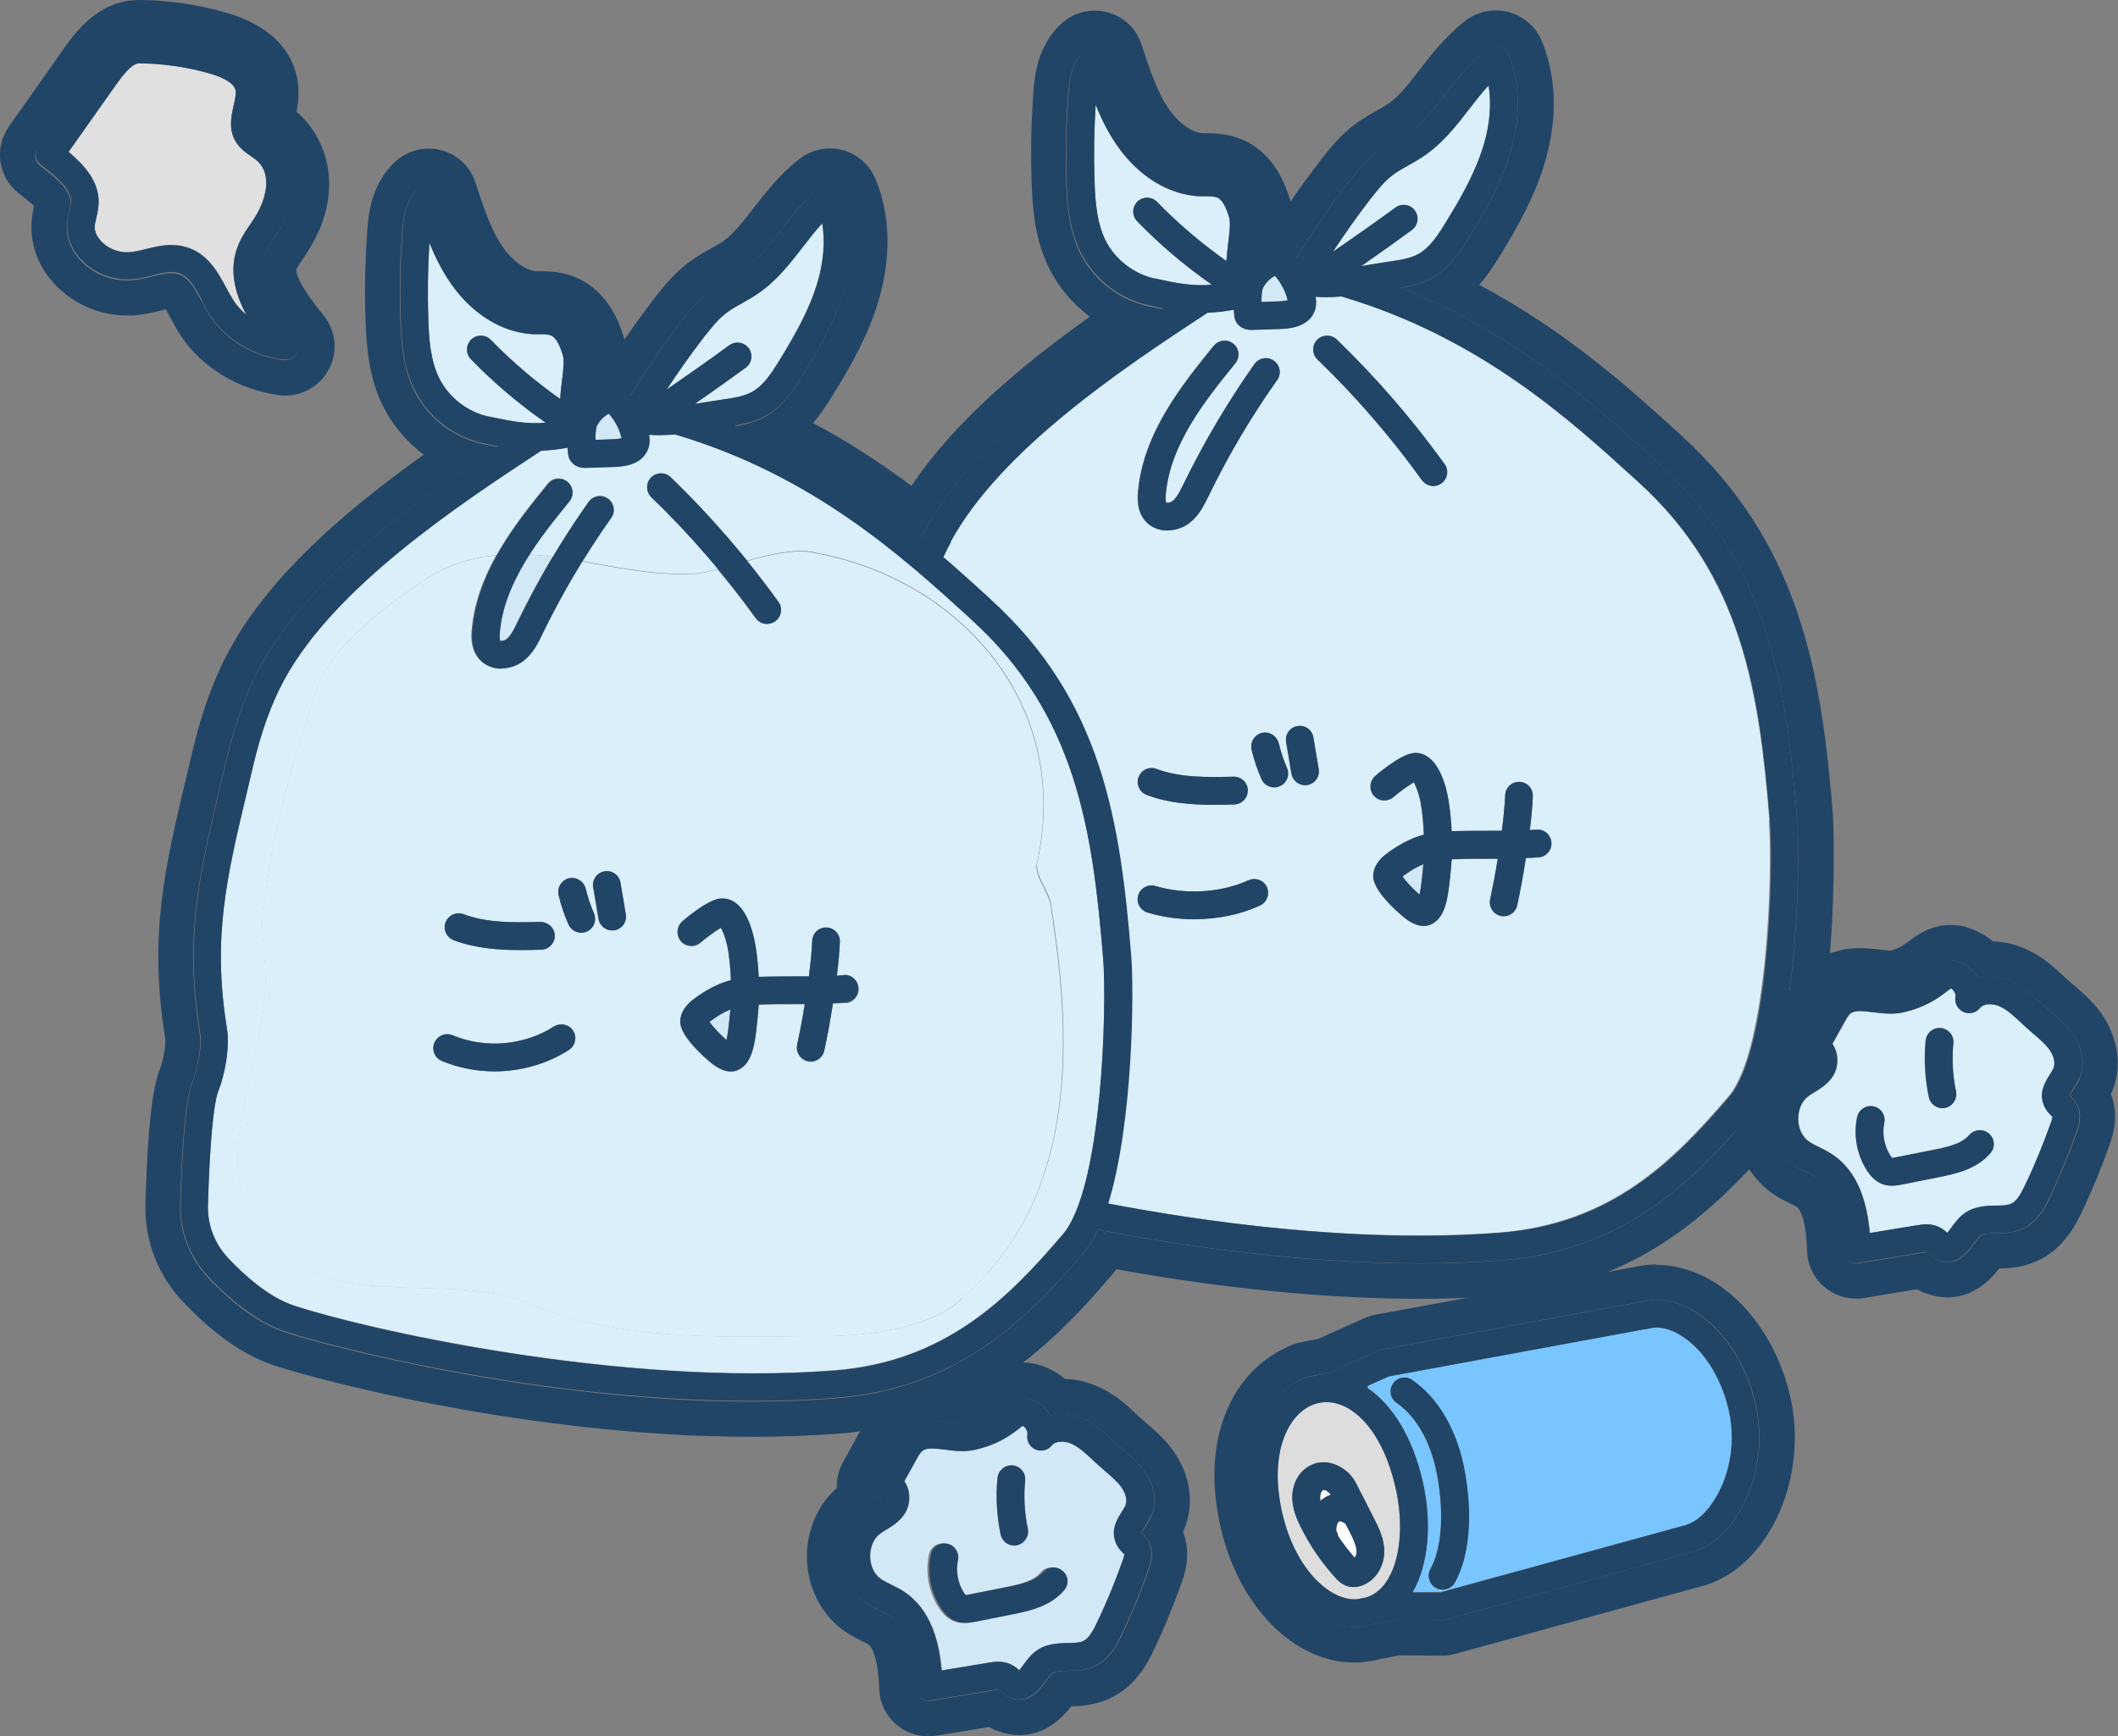 <svg width="194" height="159" viewBox="0 0 194 159" fill="none" xmlns="http://www.w3.org/2000/svg">
<rect x="0" y="0" width="194" height="159" fill="#808080" stroke="none"/>
<g clip-path="url(#clip0_49_9695)">
<path d="M56.938 40.139C56.759 39.345 56.353 38.567 55.769 37.887C55.153 38.195 54.828 38.697 54.666 38.989C54.569 39.199 54.536 39.75 54.52 40.285L56.029 40.236C56.483 40.236 56.759 40.172 56.921 40.139H56.938Z" fill="#D2E8F7"/>
<path d="M68.572 31.907C68.993 32.474 68.864 33.268 68.296 33.689C66.771 34.807 65.213 35.909 63.639 36.995C63.915 36.946 64.207 36.898 64.499 36.865C64.953 36.784 65.408 36.72 65.862 36.655L66.154 36.606C67.16 36.46 68.117 36.315 68.864 35.909C69.902 35.342 70.649 34.208 71.395 32.992C72.677 30.902 74.105 28.455 74.867 25.879C75.419 23.983 75.565 22.119 75.305 20.466C74.689 21.131 74.121 21.86 73.537 22.622C72.336 24.177 71.087 25.781 69.35 26.948C68.896 27.256 68.442 27.499 68.004 27.758C67.468 28.066 66.949 28.342 66.511 28.682C65.781 29.233 65.18 29.995 64.564 30.773C63.331 32.361 62.162 34.013 61.059 35.699C62.99 34.37 64.921 33.025 66.787 31.648C67.355 31.226 68.15 31.356 68.572 31.923V31.907Z" fill="#DAEFFA"/>
<path d="M101.284 134.758C101.089 134.596 100.91 134.434 100.732 134.272C100.537 134.094 100.326 133.915 100.132 133.721C99.483 133.121 98.866 132.538 98.184 132.23C97.568 131.955 96.708 131.938 96.383 132.36C96.026 132.83 95.41 132.975 94.874 132.749C94.339 132.522 94.031 131.955 94.128 131.371C94.177 131.079 93.966 130.723 93.706 130.577C93.592 130.642 93.446 130.772 93.317 130.869C92.554 131.436 91.402 132.311 89.309 132.781C88.368 132.992 87.426 132.862 86.599 132.765C85.544 132.635 84.879 132.57 84.49 132.894C84.295 133.056 84.116 133.397 83.938 133.705L82.851 135.665C82.915 135.746 82.964 135.827 83.013 135.925C83.467 136.784 83.386 137.934 82.834 138.712C82.364 139.376 81.747 139.749 81.212 140.089C80.985 140.219 80.774 140.349 80.611 140.478C80.043 140.916 79.719 141.677 79.719 142.536C79.719 143.395 80.076 144.157 80.66 144.578C80.936 144.789 81.293 144.951 81.65 145.129C82.007 145.307 82.38 145.485 82.753 145.728C85.301 147.365 86.047 150.412 86.274 152.988L90.607 152.275C91.077 152.194 91.872 152.065 92.651 152.453C92.96 152.615 93.203 152.81 93.381 152.972C93.495 152.826 93.641 152.632 93.755 152.486C94.031 152.097 94.355 151.659 94.777 151.319C95.734 150.525 96.903 150.493 97.827 150.476C98.379 150.476 98.898 150.46 99.239 150.298C99.775 150.055 100.18 149.294 100.505 148.597C101.381 146.749 102.176 144.837 102.857 142.909C102.987 142.52 103.02 142.374 103.004 142.326C103.004 142.358 102.922 142.261 102.857 142.196C102.679 141.985 102.419 141.71 102.241 141.321C101.722 140.122 102.387 139.085 102.809 138.404C102.955 138.177 103.085 137.966 103.15 137.804C103.328 137.383 103.166 136.751 102.76 136.168C102.387 135.665 101.868 135.212 101.316 134.742L101.284 134.758ZM91.369 135.358C91.434 134.661 92.051 134.158 92.749 134.207C93.446 134.272 93.966 134.888 93.901 135.584C93.755 137.059 93.852 138.55 94.144 140.008C94.29 140.689 93.852 141.369 93.154 141.515C93.073 141.531 92.976 141.548 92.895 141.548C92.311 141.548 91.775 141.143 91.645 140.543C91.288 138.842 91.191 137.091 91.353 135.358H91.369ZM97.308 145.647C96.026 147.154 93.998 147.576 92.635 147.851L89.13 148.548C88.903 148.597 88.611 148.645 88.27 148.645C88.059 148.645 87.832 148.629 87.605 148.564C86.956 148.386 86.42 147.949 85.966 147.219C85.057 145.793 84.733 144.011 85.09 142.358C85.236 141.677 85.917 141.24 86.599 141.386C87.28 141.531 87.719 142.212 87.573 142.893C87.362 143.897 87.573 144.999 88.108 145.858C88.189 146.004 88.254 146.069 88.286 146.101C88.368 146.101 88.514 146.069 88.611 146.053L92.116 145.356C93.495 145.08 94.68 144.789 95.329 144.011C95.783 143.476 96.578 143.411 97.113 143.849C97.649 144.302 97.714 145.097 97.276 145.631L97.308 145.647Z" fill="#D2E8F7"/>
<path d="M45.822 58.677C45.822 58.677 46.163 58.694 46.374 58.532C46.78 58.224 47.072 57.624 47.38 56.976C48.37 54.934 49.457 52.941 50.609 50.996C49.895 50.899 49.165 50.834 48.451 50.786C47.056 52.957 45.952 55.339 45.741 57.883C45.693 58.532 45.79 58.661 45.79 58.661L45.822 58.677Z" fill="#D2E8F7"/>
<path d="M101.04 87.764C100.083 75.919 98.509 65.418 89.049 56.797L88.725 56.489C82.721 51.012 74.478 43.509 61.886 39.782C61.87 39.782 61.854 39.782 61.838 39.766C61.351 39.815 60.864 39.831 60.377 39.831C60.069 39.831 59.761 39.831 59.453 39.798C59.517 40.155 59.582 40.771 59.242 41.37C58.528 42.667 56.84 42.732 56.11 42.748L53.644 42.829C53.644 42.829 53.595 42.829 53.579 42.829C52.735 42.829 52.264 42.343 52.102 41.873C52.07 41.759 52.021 41.419 51.989 40.981C51.096 41.144 50.301 41.241 49.571 41.257C41.961 46.248 30.683 53.718 26.043 62.226C24.858 64.397 23.917 66.974 23.187 70.117L22.7 72.192C20.737 80.407 19.439 85.836 20.786 94.165C21.061 95.899 20.591 98.394 19.991 99.934C19.552 101.052 19.195 104.957 19.049 110.37C19.001 112.185 19.666 113.919 20.932 115.247C22.392 116.787 24.599 118.78 26.87 119.542C33.199 121.664 56.678 127.028 76.36 125.505C86.615 124.711 92.359 118.893 97.373 113.011C100.975 108.765 101.413 92.188 101.056 87.748L101.04 87.764ZM88.092 118.942C85.35 121.681 79.183 122.361 75.76 122.361C67.533 122.361 57.944 123.042 49.019 119.623C42.172 116.203 31.203 120.303 25.021 114.145C18.173 107.307 24.339 98.394 24.339 89.498C24.339 87.44 23.658 84.021 24.339 81.963C25.021 75.805 27.081 68.951 29.142 62.793C30.505 59.374 34.627 55.955 38.732 53.216C40.971 51.725 43.226 51.044 45.482 50.834C46.845 48.387 48.613 46.216 50.171 44.287C50.609 43.736 51.421 43.655 51.956 44.093C52.508 44.53 52.589 45.34 52.151 45.875C50.95 47.35 49.62 49.003 48.484 50.785C49.198 50.834 49.911 50.899 50.642 50.996C51.68 49.278 52.767 47.593 53.919 45.956C54.325 45.389 55.12 45.243 55.688 45.648C56.256 46.053 56.402 46.847 55.996 47.415C55.071 48.711 54.212 50.056 53.368 51.401C56.873 52.017 60.426 52.778 64.109 52.503C64.677 52.389 65.229 52.26 65.764 52.114C63.85 49.813 61.822 47.593 59.663 45.519C59.16 45.033 59.144 44.222 59.631 43.72C60.118 43.218 60.929 43.202 61.432 43.688C63.915 46.086 66.251 48.663 68.442 51.352C70.146 50.866 71.817 50.445 73.715 50.445C87.426 52.503 98.395 64.138 94.972 79.192C94.972 80.553 96.335 81.931 96.335 83.292C98.395 96.304 98.395 109.997 88.108 118.893L88.092 118.942Z" fill="#DAEFFA"/>
<path d="M94.939 79.241C98.363 64.187 87.394 52.535 73.683 50.494C71.801 50.494 70.113 50.915 68.409 51.401C69.399 52.633 70.373 53.864 71.281 55.144C71.687 55.712 71.557 56.506 70.989 56.911C70.762 57.073 70.503 57.154 70.243 57.154C69.853 57.154 69.464 56.975 69.204 56.619C68.101 55.096 66.933 53.605 65.716 52.147C65.18 52.292 64.629 52.422 64.061 52.535C60.377 52.811 56.808 52.049 53.319 51.434C51.989 53.589 50.755 55.793 49.668 58.061C49.246 58.936 48.776 59.892 47.867 60.573C47.315 60.978 46.601 61.221 45.888 61.221C45.173 61.221 44.395 60.962 43.859 60.346C43.129 59.503 43.129 58.434 43.194 57.705C43.405 55.225 44.281 52.941 45.449 50.85C43.194 51.061 40.955 51.741 38.699 53.232C34.594 55.971 30.473 59.39 29.11 62.809C27.049 68.967 25.004 75.822 24.307 81.979C23.625 84.037 24.307 87.457 24.307 89.514C24.307 98.411 18.141 107.307 24.988 114.162C31.154 120.319 42.123 116.22 48.987 119.639C57.895 123.058 67.501 122.377 75.727 122.377C79.151 122.377 85.317 121.697 88.059 118.958C98.347 110.062 98.347 96.369 96.286 83.357C96.286 81.996 94.923 80.618 94.923 79.257L94.939 79.241ZM40.809 84.475C41.052 83.827 41.798 83.486 42.447 83.729C44.622 84.556 47.105 84.491 49.506 84.442C50.204 84.442 50.788 84.977 50.804 85.69C50.82 86.387 50.269 86.97 49.555 86.987C48.954 86.987 48.321 87.019 47.689 87.019C45.677 87.019 43.551 86.873 41.539 86.112C40.89 85.868 40.549 85.123 40.792 84.475H40.809ZM52.118 96.158C50.09 97.455 47.705 98.119 45.303 98.119C43.648 98.119 42.009 97.811 40.484 97.163C39.835 96.888 39.527 96.142 39.803 95.494C40.078 94.846 40.825 94.538 41.474 94.813C44.476 96.061 48.029 95.753 50.755 94.003C51.34 93.63 52.135 93.793 52.508 94.392C52.881 94.975 52.719 95.769 52.118 96.142V96.158ZM53.757 85.317C53.595 85.398 53.416 85.431 53.238 85.431C52.751 85.431 52.281 85.155 52.07 84.669C51.68 83.794 51.388 82.887 51.161 81.963C50.999 81.282 51.437 80.602 52.118 80.44C52.8 80.278 53.481 80.715 53.644 81.396C53.822 82.174 54.082 82.919 54.39 83.648C54.666 84.296 54.39 85.042 53.741 85.317H53.757ZM56.272 85.204C56.272 85.204 56.126 85.22 56.061 85.22C55.445 85.22 54.909 84.783 54.812 84.167L54.325 81.266C54.212 80.57 54.682 79.921 55.364 79.808C56.045 79.694 56.71 80.164 56.824 80.845L57.311 83.746C57.424 84.442 56.954 85.091 56.272 85.204ZM77.447 91.864C77.042 91.897 76.668 91.913 76.295 91.929C76.052 93.501 75.76 95.024 75.5 96.256C75.37 96.855 74.851 97.26 74.267 97.26C74.17 97.26 74.089 97.26 73.991 97.228C73.31 97.082 72.872 96.401 73.018 95.721C73.245 94.651 73.504 93.339 73.715 91.994C73.439 91.994 73.18 91.994 72.92 91.994C71.801 91.994 70.746 91.994 69.497 92.042C69.464 92.545 69.432 93.047 69.367 93.533L69.334 93.857C69.14 95.769 68.864 97.519 67.533 98.054C67.322 98.135 67.127 98.168 66.933 98.168C66.3 98.168 65.732 97.811 65.31 97.519C65.278 97.503 62.211 95.089 62.308 93.533C62.357 92.804 62.763 92.123 63.525 91.556C64.661 90.697 65.813 90.098 66.949 89.806C66.917 88.915 66.835 88.04 66.706 87.165C66.576 86.29 66.268 85.415 66.024 85.01C65.489 85.317 64.564 85.998 64.174 86.355C63.655 86.825 62.844 86.776 62.373 86.241C61.903 85.723 61.951 84.912 62.487 84.442C62.503 84.426 64.807 82.417 66.008 82.336C68.328 82.174 69.042 85.69 69.221 86.776C69.367 87.683 69.448 88.607 69.497 89.514C70.762 89.466 71.849 89.466 72.92 89.466C73.31 89.466 73.699 89.466 74.089 89.466C74.251 88.251 74.348 87.1 74.397 86.209C74.429 85.512 75.013 84.961 75.711 84.993C76.409 85.026 76.961 85.609 76.928 86.306C76.896 87.197 76.798 88.267 76.652 89.401C76.863 89.401 77.058 89.385 77.285 89.369C77.983 89.32 78.583 89.855 78.632 90.552C78.681 91.248 78.145 91.848 77.447 91.897V91.864Z" fill="#DAEFFA"/>
<path d="M64.986 93.598C65.326 94.068 66.008 94.797 66.543 95.251C66.625 94.862 66.706 94.311 66.787 93.582L66.819 93.225C66.852 92.966 66.868 92.707 66.9 92.464C66.3 92.707 65.683 93.08 65.067 93.533C65.034 93.566 65.002 93.582 64.986 93.598Z" fill="#D2E8F7"/>
<path d="M49.977 38.713C47.526 36.995 45.222 35.051 43.129 32.896C42.642 32.393 42.658 31.583 43.161 31.097C43.664 30.611 44.476 30.627 44.963 31.129C46.894 33.122 49.035 34.937 51.307 36.542C51.34 35.991 51.404 35.44 51.469 34.921C51.583 33.965 51.713 32.993 51.534 32.458C51.307 31.777 50.999 30.967 50.496 30.74C50.236 30.627 49.814 30.611 49.376 30.611C49.198 30.611 49.003 30.611 48.824 30.611C46.017 30.465 43.307 28.796 41.36 26.057C40.517 24.858 39.868 23.562 39.332 22.233C39.186 24.583 39.154 26.948 39.235 29.298C39.3 31.032 39.429 33.009 40.224 34.63C41.101 36.412 42.853 37.773 44.8 38.162L45.157 38.243C46.829 38.583 48.192 38.859 49.96 38.729L49.977 38.713Z" fill="#DAEFFA"/>
<path d="M129.598 19.284C130.02 19.851 129.89 20.645 129.322 21.066C127.797 22.184 126.239 23.286 124.682 24.372C124.958 24.323 125.25 24.275 125.542 24.226C125.996 24.145 126.45 24.08 126.889 24.016L127.181 23.967C128.187 23.821 129.144 23.675 129.907 23.27C130.945 22.703 131.691 21.569 132.438 20.353C133.72 18.263 135.148 15.816 135.91 13.239C136.462 11.344 136.608 9.48 136.348 7.827C135.732 8.492 135.164 9.221 134.58 9.982C133.379 11.538 132.13 13.142 130.393 14.309C129.939 14.617 129.485 14.86 129.047 15.119C128.511 15.427 128.008 15.703 127.554 16.043C126.824 16.594 126.223 17.355 125.607 18.133C124.373 19.721 123.205 21.374 122.102 23.059C124.033 21.731 125.964 20.386 127.83 19.008C128.398 18.587 129.193 18.717 129.615 19.284H129.598Z" fill="#DAEFFA"/>
<path d="M117.948 27.5C117.769 26.706 117.364 25.928 116.78 25.247C116.163 25.555 115.838 26.041 115.676 26.349C115.579 26.56 115.546 27.111 115.53 27.645L117.039 27.597C117.494 27.597 117.769 27.532 117.932 27.5H117.948Z" fill="#D2E8F7"/>
<path d="M162.067 75.141C161.11 63.296 159.536 52.795 150.076 44.174L149.735 43.866C143.731 38.389 135.488 30.902 122.897 27.159C122.881 27.159 122.864 27.159 122.848 27.143C122.361 27.192 121.875 27.208 121.388 27.208C121.08 27.208 120.771 27.208 120.463 27.175C120.528 27.532 120.593 28.148 120.252 28.747C119.538 30.044 117.786 30.108 117.12 30.125L114.654 30.206C114.654 30.206 114.605 30.206 114.573 30.206C113.729 30.206 113.259 29.72 113.096 29.25C113.064 29.136 113.015 28.812 112.983 28.358C112.09 28.52 111.295 28.618 110.565 28.634C102.955 33.625 91.678 41.095 87.037 49.603C86.794 50.056 86.567 50.526 86.339 50.996C87.021 51.58 87.686 52.163 88.303 52.73C89.033 53.378 89.731 54.01 90.38 54.61L90.704 54.918C100.862 64.171 102.517 75.174 103.523 87.554C103.734 90.195 103.718 98.541 102.501 105.525C102.209 107.194 101.852 108.782 101.413 110.208C109.559 111.78 123.919 113.919 137.322 112.882C147.577 112.088 153.321 106.27 158.335 100.388C161.937 96.142 162.375 79.565 162.018 75.125L162.067 75.141ZM140.908 78.544C140.502 78.577 140.129 78.593 139.756 78.609C139.512 80.165 139.22 81.704 138.961 82.936C138.831 83.535 138.312 83.94 137.728 83.94C137.63 83.94 137.549 83.94 137.452 83.908C136.77 83.762 136.332 83.082 136.478 82.401C136.705 81.331 136.965 80.019 137.176 78.674C136.9 78.674 136.64 78.674 136.381 78.674C135.261 78.674 134.207 78.674 132.957 78.722C132.925 79.225 132.892 79.727 132.827 80.213L132.795 80.521C132.6 82.433 132.324 84.183 130.994 84.718C130.783 84.799 130.588 84.832 130.393 84.832C129.761 84.832 129.193 84.475 128.771 84.183C128.738 84.167 125.672 81.753 125.769 80.197C125.818 79.468 126.223 78.787 126.986 78.22C128.122 77.361 129.274 76.762 130.41 76.47C130.377 75.579 130.296 74.704 130.166 73.829C130.036 72.954 129.728 72.079 129.485 71.673C128.949 71.981 128.024 72.662 127.635 73.018C127.116 73.488 126.304 73.44 125.834 72.905C125.363 72.386 125.412 71.576 125.947 71.106C125.964 71.09 128.268 69.081 129.468 69C131.805 68.87 132.503 72.354 132.681 73.44C132.827 74.347 132.908 75.271 132.957 76.178C134.223 76.13 135.31 76.13 136.381 76.13C136.77 76.13 137.16 76.13 137.549 76.13C137.711 74.914 137.809 73.764 137.857 72.873C137.89 72.176 138.458 71.625 139.172 71.657C139.869 71.69 140.421 72.273 140.389 72.97C140.356 73.861 140.259 74.931 140.113 76.065C140.324 76.065 140.519 76.049 140.746 76.032C141.46 75.968 142.044 76.519 142.092 77.215C142.141 77.912 141.606 78.512 140.908 78.56V78.544ZM104.253 81.996C104.464 81.331 105.178 80.942 105.843 81.153C108.553 81.98 111.896 81.769 114.362 80.618C114.995 80.327 115.757 80.602 116.049 81.234C116.342 81.866 116.066 82.628 115.433 82.919C113.632 83.762 111.506 84.183 109.381 84.183C107.92 84.183 106.46 83.989 105.113 83.568C104.448 83.357 104.058 82.66 104.269 81.98L104.253 81.996ZM104.285 71.171C104.529 70.507 105.275 70.183 105.924 70.426C108.099 71.252 110.581 71.187 112.983 71.139C113.68 71.123 114.265 71.673 114.281 72.386C114.281 73.083 113.745 73.667 113.031 73.683C112.431 73.683 111.798 73.715 111.165 73.715C109.153 73.715 107.028 73.569 105.016 72.808C104.367 72.565 104.026 71.819 104.269 71.171H104.285ZM115.546 71.365C115.157 70.49 114.865 69.583 114.638 68.659C114.476 67.979 114.914 67.298 115.595 67.136C116.277 66.974 116.958 67.395 117.12 68.092C117.299 68.854 117.558 69.615 117.867 70.345C118.143 70.993 117.867 71.738 117.218 72.014C117.055 72.095 116.877 72.127 116.699 72.127C116.212 72.127 115.741 71.852 115.53 71.365H115.546ZM117.802 67.963C117.688 67.266 118.159 66.618 118.84 66.504C119.538 66.391 120.187 66.861 120.301 67.541L120.788 70.442C120.901 71.139 120.431 71.787 119.749 71.9C119.684 71.9 119.603 71.916 119.538 71.916C118.921 71.916 118.386 71.479 118.289 70.847L117.802 67.946V67.963ZM120.641 31.129C121.128 30.627 121.94 30.611 122.443 31.097C124.958 33.528 127.327 36.12 129.517 38.859C130.475 40.058 131.416 41.273 132.324 42.505C132.73 43.072 132.6 43.866 132.032 44.271C131.805 44.433 131.545 44.514 131.286 44.514C130.896 44.514 130.507 44.336 130.247 43.98C128.982 42.213 127.635 40.512 126.223 38.859C124.471 36.785 122.621 34.792 120.674 32.928C120.171 32.442 120.155 31.632 120.641 31.129ZM111.182 31.664C111.62 31.113 112.431 31.032 112.966 31.47C113.518 31.907 113.599 32.718 113.161 33.252C111.62 35.164 109.851 37.336 108.569 39.734C107.628 41.468 106.947 43.315 106.784 45.26C106.736 45.908 106.833 46.038 106.833 46.038C106.882 46.07 107.174 46.054 107.385 45.892C107.79 45.584 108.082 44.984 108.391 44.352C109.202 42.7 110.062 41.063 110.987 39.475C112.204 37.368 113.502 35.31 114.897 33.333C115.303 32.766 116.098 32.62 116.666 33.025C117.234 33.431 117.38 34.224 116.974 34.792C115.952 36.218 114.995 37.709 114.086 39.215C112.853 41.225 111.717 43.299 110.695 45.422C110.273 46.297 109.802 47.253 108.894 47.934C108.358 48.339 107.628 48.582 106.914 48.582C106.2 48.582 105.421 48.322 104.886 47.707C104.156 46.864 104.156 45.795 104.221 45.049C104.367 43.315 104.837 41.695 105.502 40.155C106.914 36.898 109.202 34.079 111.165 31.648L111.182 31.664Z" fill="#DAEFFA"/>
<path d="M20.721 26.349C20.964 26.786 21.191 27.208 21.435 27.58C21.743 28.034 22.116 28.456 22.57 28.828C21.532 26.916 20.899 24.664 21.84 22.395C22.132 21.682 22.554 21.066 22.96 20.483C23.09 20.288 23.22 20.11 23.333 19.916C24.177 18.587 25.15 15.994 23.414 14.601C23.284 14.503 23.138 14.406 23.009 14.309C22.603 14.033 22.165 13.725 21.792 13.255C20.851 12.04 21.175 10.647 21.402 9.642C21.532 9.058 21.662 8.508 21.548 8.151C21.435 7.827 20.964 7.195 19.001 6.66C17.005 6.109 14.912 5.818 12.802 5.785C12.591 5.785 12.04 5.785 10.725 7.616L6.279 13.904C7.74 15.119 9.054 16.578 9.038 18.49C9.038 19.024 8.924 19.494 8.827 19.916C8.762 20.207 8.697 20.483 8.681 20.726C8.648 21.196 8.892 21.698 9.33 22.152C9.963 22.784 10.904 23.157 11.78 23.092C12.283 23.059 12.802 22.93 13.37 22.8C14.084 22.622 14.863 22.427 15.707 22.427C16.015 22.427 16.323 22.46 16.632 22.508C18.903 22.946 19.909 24.826 20.721 26.333V26.349Z" fill="#E0E0E0"/>
<path d="M128.462 80.294C128.803 80.764 129.485 81.493 130.02 81.947C130.101 81.558 130.182 81.007 130.263 80.278L130.296 79.937C130.328 79.678 130.345 79.419 130.361 79.176C129.76 79.419 129.144 79.792 128.527 80.245C128.495 80.278 128.462 80.294 128.446 80.31L128.462 80.294Z" fill="#D2E8F7"/>
<path d="M111.003 26.09C108.553 24.372 106.249 22.427 104.156 20.272C103.669 19.77 103.685 18.959 104.188 18.473C104.691 17.987 105.502 18.003 105.989 18.506C107.92 20.499 110.062 22.314 112.334 23.918C112.366 23.367 112.431 22.816 112.496 22.298C112.609 21.341 112.739 20.369 112.561 19.834C112.334 19.154 112.025 18.344 111.522 18.117C111.263 18.003 110.841 17.987 110.403 17.987C110.224 17.987 110.03 17.987 109.851 17.987C107.044 17.841 104.318 16.172 102.387 13.434C101.527 12.235 100.894 10.938 100.359 9.609C100.213 11.959 100.18 14.325 100.261 16.675C100.326 18.409 100.456 20.386 101.251 22.006C102.127 23.788 103.88 25.133 105.827 25.538L106.184 25.62C107.855 25.96 109.202 26.235 110.987 26.106L111.003 26.09Z" fill="#DAEFFA"/>
<path d="M121.161 136.492C120.998 136.605 120.901 136.897 120.917 137.205C120.917 137.286 120.934 137.367 120.95 137.448C121.226 137.205 121.55 137.01 121.891 136.897C121.875 136.864 121.842 136.832 121.826 136.799C121.712 136.67 121.339 136.346 121.161 136.475V136.492Z" fill="white"/>
<path d="M153.759 122.199C152.883 121.697 152.007 121.503 151.244 121.632C151.244 121.632 151.211 121.632 151.195 121.632H151.098C151.098 121.632 150.968 121.681 150.903 121.697C150.79 121.73 150.676 121.746 150.562 121.746L127.181 126.056L125.266 126.915C125.266 126.915 125.25 127.045 125.233 127.109C127.554 128.681 129.339 131.614 130.264 135.503C131.205 139.425 130.848 143.282 129.371 145.826H131.919L154.181 139.733C154.246 139.717 154.311 139.7 154.376 139.7C154.408 139.7 154.44 139.668 154.473 139.652C156.874 138.906 159.536 134.094 158.286 128.989C157.54 125.91 155.836 123.366 153.743 122.199H153.759ZM133.249 144.951C133.022 145.372 132.584 145.599 132.13 145.599C131.919 145.599 131.708 145.55 131.513 145.437C130.896 145.097 130.685 144.319 131.01 143.703C132.032 141.856 132.276 138.663 131.643 135.196C130.896 131.08 128.982 129.216 127.911 128.487C127.327 128.082 127.197 127.304 127.586 126.721C127.992 126.137 128.771 126.008 129.355 126.396C131.756 128.066 133.46 131.031 134.142 134.742C134.888 138.842 134.563 142.552 133.233 144.935L133.249 144.951Z" fill="#78C5FF"/>
<path d="M123.238 139.538C123.059 139.425 122.816 139.312 122.702 139.312C122.686 139.312 122.605 139.36 122.556 139.441C122.459 139.587 122.41 139.798 122.394 140.057C122.394 140.138 122.394 140.17 122.394 140.203C122.491 140.365 122.556 140.527 122.572 140.705C123.027 141.386 123.53 142.05 124.081 142.666C124.179 142.536 124.244 142.326 124.244 142.115C124.244 141.532 123.903 140.867 123.578 140.219L123.221 139.538H123.238Z" fill="white"/>
<path d="M186.292 94.716C186.098 94.554 185.919 94.392 185.741 94.23C185.546 94.052 185.335 93.874 185.14 93.679C184.491 93.08 183.875 92.496 183.193 92.189C182.593 91.913 181.717 91.897 181.392 92.318C181.035 92.772 180.419 92.934 179.883 92.707C179.348 92.48 179.039 91.913 179.137 91.33C179.185 91.038 178.991 90.681 178.715 90.536C178.601 90.617 178.455 90.73 178.325 90.827C177.563 91.394 176.411 92.269 174.318 92.74C173.376 92.95 172.435 92.82 171.608 92.723C170.553 92.594 169.888 92.529 169.498 92.853C169.304 93.015 169.125 93.355 168.947 93.663L167.86 95.624C167.86 95.624 167.973 95.786 168.022 95.883C168.476 96.742 168.395 97.893 167.843 98.67C167.373 99.335 166.756 99.707 166.221 100.048C165.994 100.177 165.783 100.307 165.62 100.437C165.052 100.874 164.728 101.636 164.728 102.495C164.728 103.354 165.085 104.115 165.669 104.536C165.945 104.747 166.302 104.909 166.659 105.087C167.016 105.266 167.389 105.444 167.762 105.687C170.31 107.324 171.056 110.37 171.283 112.947L175.616 112.234C176.086 112.153 176.881 112.023 177.66 112.412C177.968 112.574 178.212 112.785 178.39 112.93C178.504 112.785 178.65 112.59 178.764 112.444C179.039 112.055 179.364 111.618 179.786 111.278C180.743 110.484 181.911 110.451 182.836 110.435C183.388 110.435 183.907 110.419 184.248 110.257C184.783 110.014 185.189 109.252 185.514 108.555C186.39 106.708 187.185 104.796 187.866 102.867C187.996 102.478 188.029 102.333 188.012 102.284C188.012 102.3 187.931 102.219 187.866 102.154C187.688 101.944 187.428 101.668 187.25 101.279C186.731 100.08 187.396 99.043 187.818 98.379C187.964 98.152 188.094 97.941 188.158 97.779C188.337 97.358 188.175 96.726 187.769 96.142C187.396 95.64 186.877 95.186 186.325 94.716H186.292ZM176.378 95.3C176.443 94.603 177.06 94.101 177.758 94.149C178.455 94.214 178.974 94.83 178.91 95.527C178.764 97.001 178.845 98.492 179.153 99.951C179.299 100.631 178.861 101.312 178.163 101.458C178.082 101.474 177.985 101.49 177.904 101.49C177.319 101.49 176.784 101.085 176.654 100.485C176.297 98.784 176.2 97.034 176.362 95.3H176.378ZM182.317 105.59C181.035 107.113 179.007 107.518 177.644 107.794L174.139 108.49C173.912 108.539 173.62 108.588 173.279 108.588C173.068 108.588 172.841 108.571 172.614 108.507C171.965 108.328 171.429 107.891 170.975 107.162C170.066 105.736 169.742 103.953 170.099 102.3C170.245 101.62 170.91 101.182 171.608 101.328C172.289 101.474 172.727 102.154 172.581 102.835C172.37 103.84 172.581 104.942 173.117 105.8C173.198 105.946 173.263 106.011 173.295 106.043C173.376 106.043 173.522 106.011 173.62 105.995L177.125 105.298C178.504 105.023 179.688 104.731 180.354 103.953C180.808 103.418 181.603 103.354 182.139 103.791C182.674 104.245 182.739 105.039 182.301 105.574L182.317 105.59Z" fill="#DAEFFA"/>
<path d="M123.449 128.973C122.799 128.6 122.134 128.422 121.485 128.422C121.339 128.422 121.177 128.422 121.031 128.454L120.755 128.503C120.674 128.519 120.576 128.535 120.495 128.568C118.013 129.346 116.163 133.04 117.445 138.615C118.646 143.816 121.907 146.701 124.325 146.474C124.341 146.474 124.357 146.474 124.39 146.458L125.136 146.312C125.834 146.085 126.434 145.631 126.921 144.951C128.268 143.055 128.608 139.587 127.781 136.103C126.661 131.404 124.584 129.621 123.449 128.973ZM124.357 145.323C124.211 145.356 124.081 145.356 123.952 145.356C123.741 145.356 123.546 145.323 123.351 145.259C122.864 145.096 122.54 144.756 122.394 144.594C121.08 143.152 119.976 141.548 119.116 139.814C118.775 139.117 118.418 138.274 118.37 137.334C118.321 136.135 118.824 135.001 119.717 134.401C121.144 133.429 122.799 134.094 123.724 135.131C124.016 135.455 124.179 135.795 124.325 136.07L125.85 139.068C126.272 139.895 126.791 140.899 126.791 142.099C126.791 143.687 125.753 145.064 124.357 145.323Z" fill="#DDDDDD"/>
<path d="M129.371 126.396C128.787 125.991 128.008 126.137 127.603 126.72C127.197 127.304 127.343 128.082 127.927 128.487C128.998 129.232 130.913 131.08 131.659 135.196C132.292 138.68 132.065 141.856 131.026 143.703C130.685 144.319 130.913 145.097 131.529 145.437C131.724 145.55 131.935 145.599 132.146 145.599C132.6 145.599 133.022 145.356 133.265 144.951C134.596 142.569 134.921 138.858 134.174 134.758C133.493 131.047 131.789 128.082 129.387 126.413L129.371 126.396Z" fill="#214567"/>
<path d="M155.008 119.995C153.532 119.169 151.99 118.877 150.595 119.185L126.564 123.609C126.467 123.625 126.369 123.658 126.272 123.706L121.696 125.748H121.615C121.615 125.748 121.534 125.764 121.485 125.78L120.479 125.991C120.366 126.007 120.252 126.04 120.138 126.056L119.668 126.153C119.489 126.186 119.327 126.267 119.181 126.364C115.92 127.741 113.323 132.181 114.962 139.198C116.309 145.015 120.057 149.034 124.033 149.034C124.211 149.034 124.406 149.034 124.584 149.002C124.958 148.969 125.315 148.888 125.671 148.791L127.846 148.37L132.065 148.402C132.178 148.402 132.292 148.402 132.405 148.353L154.83 142.196C154.83 142.196 154.96 142.147 155.008 142.131C155.073 142.131 155.138 142.131 155.219 142.098C159.032 140.916 162.278 134.661 160.736 128.406C159.828 124.662 157.669 121.519 154.976 119.995H155.008ZM117.461 138.614C116.163 133.056 118.013 129.345 120.512 128.568C120.593 128.535 120.69 128.535 120.771 128.503L121.047 128.454C121.193 128.438 121.355 128.422 121.501 128.422C122.15 128.422 122.816 128.616 123.465 128.973C124.601 129.621 126.678 131.403 127.797 136.103C128.625 139.587 128.284 143.055 126.937 144.951C126.45 145.631 125.866 146.085 125.152 146.312L124.406 146.458C124.406 146.458 124.373 146.458 124.341 146.474C121.923 146.701 118.662 143.816 117.461 138.614ZM154.489 139.668C154.489 139.668 154.424 139.7 154.392 139.716C154.327 139.716 154.262 139.716 154.197 139.749L131.935 145.858H129.387C130.864 143.298 131.205 139.441 130.28 135.519C129.355 131.63 127.57 128.697 125.25 127.125C125.266 127.061 125.282 126.996 125.282 126.931L127.197 126.072L150.579 121.762C150.692 121.762 150.806 121.745 150.919 121.713C150.984 121.697 151.049 121.681 151.114 121.664H151.211C151.211 121.664 151.244 121.632 151.26 121.632C152.023 121.502 152.899 121.697 153.775 122.199C155.868 123.382 157.572 125.926 158.319 128.989C159.568 134.093 156.907 138.906 154.505 139.652L154.489 139.668Z" fill="#214567"/>
<path d="M99.304 114.68C99.775 114.129 100.18 113.432 100.57 112.622C107.287 113.935 118.516 115.701 130.02 115.701C132.535 115.701 135.067 115.62 137.565 115.426C148.794 114.567 155.203 108.069 160.314 102.041C164.679 96.904 164.923 79.03 164.598 74.93C163.592 62.55 161.937 51.547 151.779 42.294L151.455 41.986C146.327 37.319 138.912 30.562 128.316 26.349C129.241 26.203 130.231 25.976 131.14 25.474C132.714 24.615 133.687 23.173 134.612 21.649C135.975 19.429 137.5 16.804 138.344 13.92C139.009 11.667 139.512 8.281 138.182 4.975C138.036 4.602 137.728 4.327 137.338 4.229C136.949 4.132 136.543 4.213 136.235 4.456C134.758 5.591 133.655 7.017 132.568 8.41C131.432 9.869 130.361 11.246 128.965 12.186C128.608 12.429 128.219 12.656 127.797 12.883C127.197 13.207 126.596 13.563 126.012 14.001C125.055 14.746 124.292 15.67 123.611 16.561C121.875 18.814 120.236 21.179 118.743 23.626C118.629 23.497 118.516 23.351 118.402 23.221C118.289 23.108 118.029 22.832 117.607 22.686C116.974 22.476 116.406 22.686 116.212 22.735C115.757 22.897 115.319 23.124 114.93 23.416C114.962 23.14 114.995 22.865 115.027 22.589C115.173 21.358 115.335 20.094 114.995 19.024C114.605 17.858 113.989 16.431 112.593 15.783C111.847 15.443 111.117 15.427 110.451 15.427C110.305 15.427 110.143 15.427 109.997 15.427C108.001 15.329 105.941 14.017 104.464 11.943C103.036 9.933 102.241 7.47 101.462 5.072C101.332 4.667 100.992 4.343 100.57 4.229C100.148 4.116 99.71 4.229 99.385 4.521C98.087 5.72 97.941 7.568 97.876 8.556C97.665 11.262 97.617 14.001 97.714 16.723C97.779 18.716 97.941 21.017 98.98 23.092C100.213 25.587 102.582 27.418 105.324 27.985L105.681 28.066C105.989 28.131 106.281 28.196 106.573 28.245C98.98 33.3 89.26 40.301 84.847 48.387C84.684 48.679 84.522 49.003 84.376 49.311C79.898 45.648 74.299 41.759 67.29 38.972C68.215 38.826 69.204 38.599 70.113 38.097C71.687 37.238 72.661 35.796 73.586 34.273C74.949 32.053 76.474 29.428 77.334 26.543C77.999 24.291 78.502 20.904 77.172 17.598C77.025 17.226 76.701 16.95 76.328 16.853C75.938 16.756 75.533 16.837 75.224 17.08C73.748 18.214 72.644 19.64 71.557 21.034C70.421 22.492 69.351 23.869 67.955 24.809C67.598 25.052 67.209 25.263 66.787 25.506C66.186 25.83 65.586 26.187 65.002 26.624C64.028 27.37 63.282 28.293 62.6 29.184C60.864 31.437 59.225 33.819 57.733 36.25C57.619 36.12 57.505 35.974 57.392 35.845C57.278 35.731 57.019 35.456 56.597 35.31C55.98 35.099 55.396 35.31 55.218 35.358C54.763 35.52 54.325 35.747 53.936 36.039C53.968 35.764 54.001 35.488 54.033 35.213C54.179 33.981 54.341 32.717 54.001 31.648C53.611 30.481 52.995 29.055 51.599 28.407C50.853 28.066 50.123 28.05 49.457 28.05C49.311 28.05 49.149 28.05 49.003 28.05C47.007 27.953 44.946 26.64 43.47 24.566C42.042 22.557 41.247 20.094 40.468 17.695C40.338 17.29 39.997 16.966 39.575 16.853C39.154 16.739 38.716 16.853 38.391 17.145C37.093 18.344 36.947 20.191 36.882 21.179C36.671 23.886 36.622 26.624 36.72 29.347C36.785 31.34 36.947 33.641 37.985 35.715C39.219 38.211 41.588 40.042 44.33 40.609L44.687 40.69C44.995 40.755 45.287 40.819 45.595 40.868C38.002 45.924 28.282 52.924 23.869 61.011C22.57 63.376 21.564 66.163 20.769 69.534L20.283 71.592C18.254 80.1 16.908 85.722 18.335 94.554C18.53 95.769 18.141 97.795 17.67 98.994C17.086 100.453 16.713 104.261 16.551 110.289C16.486 112.784 17.394 115.15 19.131 116.981C21.548 119.525 23.885 121.195 26.108 121.94C30.343 123.366 49.571 128.308 68.896 128.308C71.476 128.308 74.056 128.227 76.604 128.017C87.832 127.158 94.242 120.66 99.353 114.632L99.304 114.68ZM125.607 18.133C126.223 17.339 126.824 16.593 127.554 16.043C127.992 15.702 128.495 15.427 129.047 15.119C129.485 14.876 129.939 14.617 130.393 14.309C132.13 13.142 133.379 11.538 134.58 9.982C135.164 9.22 135.732 8.491 136.348 7.827C136.624 9.48 136.478 11.343 135.91 13.239C135.148 15.832 133.72 18.263 132.438 20.353C131.691 21.568 130.945 22.703 129.907 23.27C129.144 23.691 128.203 23.821 127.181 23.967L126.889 24.015C126.434 24.08 125.98 24.161 125.542 24.226C125.25 24.274 124.974 24.323 124.682 24.372C126.256 23.286 127.797 22.184 129.322 21.066C129.89 20.645 130.004 19.851 129.598 19.284C129.176 18.716 128.381 18.603 127.813 19.008C125.931 20.385 124.016 21.73 122.086 23.059C123.189 21.374 124.373 19.721 125.59 18.133H125.607ZM116.78 25.263C117.364 25.944 117.753 26.721 117.948 27.515C117.786 27.548 117.526 27.596 117.055 27.613L115.546 27.661C115.546 27.127 115.595 26.576 115.692 26.365C115.855 26.073 116.179 25.571 116.796 25.263H116.78ZM105.827 25.522C103.88 25.117 102.127 23.756 101.251 21.99C100.456 20.369 100.31 18.392 100.261 16.658C100.18 14.309 100.213 11.943 100.359 9.593C100.894 10.922 101.543 12.202 102.387 13.417C104.334 16.172 107.06 17.825 109.851 17.971C110.03 17.971 110.208 17.971 110.403 17.971C110.841 17.971 111.263 17.971 111.522 18.101C112.025 18.327 112.334 19.138 112.561 19.818C112.739 20.337 112.609 21.325 112.496 22.281C112.431 22.816 112.366 23.351 112.334 23.902C110.062 22.297 107.92 20.483 105.989 18.489C105.502 17.987 104.691 17.971 104.188 18.457C103.685 18.943 103.669 19.753 104.156 20.256C106.233 22.411 108.537 24.355 111.003 26.073C109.218 26.219 107.855 25.944 106.2 25.587L105.843 25.506L105.827 25.522ZM87.086 49.619C91.726 41.111 103.004 33.641 110.614 28.65C111.344 28.617 112.139 28.536 113.031 28.374C113.048 28.812 113.096 29.152 113.145 29.265C113.307 29.735 113.778 30.222 114.622 30.222C114.654 30.222 114.67 30.222 114.703 30.222L117.169 30.141C117.834 30.124 119.603 30.06 120.301 28.763C120.625 28.164 120.577 27.548 120.512 27.191C120.82 27.208 121.128 27.224 121.437 27.224C121.923 27.224 122.41 27.191 122.897 27.159C122.913 27.159 122.929 27.159 122.946 27.175C135.537 30.902 143.764 38.405 149.784 43.882L150.124 44.19C159.6 52.811 161.158 63.312 162.116 75.157C162.473 79.613 162.034 96.191 158.432 100.42C153.418 106.302 147.674 112.12 137.419 112.914C124.016 113.951 109.656 111.796 101.511 110.24C103.782 102.899 103.88 90.859 103.62 87.586C102.614 75.206 100.959 64.203 90.802 54.95L90.477 54.642C89.26 53.54 87.913 52.309 86.421 51.028C86.648 50.542 86.875 50.072 87.118 49.635L87.086 49.619ZM64.58 30.756C65.197 29.962 65.797 29.217 66.527 28.666C66.965 28.326 67.468 28.05 68.02 27.742C68.458 27.499 68.912 27.24 69.367 26.932C71.103 25.765 72.352 24.161 73.553 22.605C74.137 21.844 74.705 21.115 75.322 20.45C75.598 22.103 75.452 23.967 74.884 25.863C74.121 28.455 72.693 30.886 71.411 32.976C70.665 34.192 69.918 35.326 68.88 35.893C68.117 36.315 67.176 36.444 66.17 36.59L65.878 36.639C65.424 36.703 64.969 36.785 64.515 36.849C64.223 36.898 63.947 36.947 63.655 36.979C65.229 35.893 66.771 34.791 68.312 33.673C68.88 33.252 68.994 32.458 68.588 31.891C68.166 31.323 67.371 31.21 66.803 31.615C64.921 32.993 63.006 34.338 61.075 35.666C62.179 33.981 63.363 32.328 64.58 30.74V30.756ZM55.769 37.886C56.353 38.567 56.743 39.329 56.938 40.139C56.775 40.171 56.516 40.22 56.045 40.236L54.536 40.285C54.536 39.75 54.585 39.199 54.682 38.988C54.844 38.697 55.169 38.194 55.785 37.886H55.769ZM44.8 38.162C42.853 37.757 41.101 36.396 40.225 34.629C39.429 33.009 39.283 31.032 39.235 29.298C39.154 26.948 39.186 24.582 39.332 22.233C39.868 23.561 40.517 24.874 41.36 26.057C43.308 28.812 46.034 30.465 48.825 30.61C49.003 30.61 49.198 30.61 49.376 30.61C49.814 30.61 50.236 30.61 50.496 30.74C50.999 30.967 51.307 31.777 51.534 32.458C51.713 32.976 51.583 33.965 51.469 34.921C51.404 35.456 51.34 35.99 51.307 36.541C49.035 34.937 46.894 33.122 44.963 31.129C44.476 30.627 43.664 30.61 43.161 31.097C42.658 31.583 42.642 32.393 43.129 32.895C45.206 35.051 47.51 36.995 49.977 38.713C48.192 38.859 46.829 38.567 45.174 38.227L44.817 38.146L44.8 38.162ZM76.36 125.537C56.678 127.061 33.199 121.697 26.87 119.574C24.599 118.812 22.392 116.819 20.932 115.28C19.666 113.951 19.001 112.217 19.049 110.402C19.195 104.99 19.552 101.085 19.991 99.966C20.607 98.411 21.078 95.931 20.786 94.198C19.439 85.868 20.737 80.44 22.7 72.224L23.187 70.15C23.933 67.006 24.875 64.413 26.043 62.258C30.684 53.751 41.961 46.28 49.571 41.289C50.301 41.257 51.096 41.176 51.989 41.014C52.005 41.451 52.053 41.792 52.102 41.905C52.264 42.375 52.735 42.861 53.579 42.861C53.595 42.861 53.627 42.861 53.644 42.861L56.11 42.78C56.84 42.764 58.544 42.699 59.242 41.403C59.566 40.803 59.517 40.188 59.453 39.831C59.761 39.847 60.069 39.863 60.377 39.863C60.864 39.863 61.351 39.831 61.838 39.799C61.854 39.799 61.87 39.799 61.886 39.815C74.478 43.542 82.705 51.045 88.725 56.522L89.049 56.83C98.525 65.451 100.083 75.951 101.04 87.797C101.397 92.253 100.959 108.83 97.357 113.06C92.343 118.942 86.599 124.76 76.344 125.554L76.36 125.537Z" fill="#214567"/>
<path d="M45.92 61.221C46.634 61.221 47.364 60.978 47.9 60.573C48.808 59.892 49.279 58.936 49.701 58.061C51.486 54.367 53.611 50.785 55.98 47.447C56.386 46.88 56.256 46.086 55.672 45.681C55.104 45.276 54.309 45.405 53.903 45.989C51.437 49.457 49.263 53.151 47.397 57.008C47.088 57.64 46.796 58.239 46.391 58.564C46.179 58.726 45.888 58.726 45.839 58.709C45.839 58.709 45.725 58.58 45.79 57.932C46.179 53.313 49.49 49.214 52.167 45.924C52.605 45.373 52.524 44.579 51.972 44.142C51.421 43.704 50.626 43.785 50.187 44.336C47.299 47.901 43.713 52.325 43.259 57.737C43.194 58.466 43.194 59.552 43.924 60.379C44.459 60.994 45.206 61.254 45.952 61.254L45.92 61.221Z" fill="#214567"/>
<path d="M70.275 57.138C70.535 57.138 70.795 57.057 71.022 56.895C71.59 56.49 71.719 55.696 71.314 55.129C68.377 51.045 65.051 47.204 61.432 43.72C60.929 43.234 60.118 43.251 59.631 43.753C59.144 44.255 59.16 45.065 59.663 45.551C63.168 48.938 66.397 52.649 69.237 56.619C69.48 56.96 69.87 57.154 70.275 57.154V57.138Z" fill="#214567"/>
<path d="M106.93 48.582C107.644 48.582 108.374 48.339 108.91 47.933C109.819 47.253 110.273 46.297 110.711 45.422C112.496 41.727 114.621 38.146 116.99 34.808C117.396 34.24 117.266 33.447 116.682 33.041C116.114 32.636 115.319 32.766 114.914 33.349C112.447 36.817 110.273 40.512 108.391 44.368C108.082 45 107.79 45.6 107.385 45.908C107.174 46.07 106.882 46.07 106.833 46.054C106.833 46.054 106.719 45.924 106.784 45.276C107.174 40.657 110.484 36.558 113.161 33.268C113.599 32.717 113.518 31.923 112.966 31.486C112.415 31.048 111.62 31.129 111.182 31.68C108.293 35.245 104.707 39.669 104.253 45.065C104.188 45.794 104.188 46.88 104.918 47.723C105.454 48.339 106.2 48.598 106.947 48.598L106.93 48.582Z" fill="#214567"/>
<path d="M130.247 43.98C130.491 44.32 130.88 44.514 131.286 44.514C131.545 44.514 131.805 44.433 132.032 44.271C132.6 43.866 132.73 43.072 132.324 42.505C129.387 38.421 126.061 34.581 122.443 31.097C121.94 30.611 121.128 30.627 120.641 31.129C120.155 31.632 120.171 32.442 120.674 32.928C124.179 36.315 127.408 40.026 130.247 43.996V43.98Z" fill="#214567"/>
<path d="M124.357 145.323C125.753 145.08 126.791 143.687 126.791 142.099C126.791 140.916 126.272 139.895 125.85 139.068L124.325 136.071C124.179 135.795 124.016 135.455 123.724 135.131C122.799 134.094 121.144 133.429 119.716 134.402C118.824 135.001 118.305 136.135 118.37 137.335C118.418 138.274 118.775 139.117 119.116 139.814C119.976 141.564 121.079 143.168 122.394 144.594C122.54 144.756 122.864 145.097 123.351 145.259C123.546 145.323 123.741 145.356 123.952 145.356C124.081 145.356 124.227 145.356 124.357 145.323ZM121.161 136.492C121.339 136.362 121.712 136.686 121.826 136.816C121.842 136.832 121.858 136.881 121.891 136.913C121.55 137.027 121.226 137.221 120.95 137.464C120.95 137.383 120.917 137.302 120.917 137.221C120.917 136.913 120.998 136.605 121.161 136.508V136.492ZM122.572 140.721C122.54 140.543 122.491 140.381 122.394 140.219C122.394 140.187 122.394 140.138 122.394 140.073C122.394 139.814 122.459 139.587 122.556 139.457C122.621 139.36 122.686 139.328 122.702 139.328C122.816 139.328 123.059 139.441 123.238 139.555L123.595 140.235C123.919 140.883 124.26 141.532 124.26 142.131C124.26 142.358 124.179 142.552 124.098 142.682C123.546 142.066 123.043 141.418 122.589 140.721H122.572Z" fill="#214567"/>
<path d="M41.555 86.112C43.567 86.873 45.693 87.019 47.705 87.019C48.338 87.019 48.97 87.019 49.571 86.987C50.269 86.97 50.836 86.387 50.82 85.69C50.804 84.993 50.22 84.459 49.522 84.442C47.121 84.491 44.654 84.556 42.464 83.729C41.815 83.486 41.068 83.811 40.825 84.475C40.581 85.139 40.906 85.868 41.571 86.112H41.555Z" fill="#214567"/>
<path d="M50.739 94.019C48.013 95.769 44.443 96.077 41.458 94.829C40.809 94.554 40.062 94.862 39.786 95.51C39.511 96.158 39.819 96.904 40.468 97.179C41.993 97.811 43.648 98.135 45.287 98.135C47.672 98.135 50.074 97.471 52.102 96.174C52.686 95.802 52.865 95.008 52.492 94.424C52.118 93.841 51.323 93.663 50.739 94.035V94.019Z" fill="#214567"/>
<path d="M53.644 81.396C53.481 80.715 52.8 80.294 52.118 80.44C51.437 80.602 51.015 81.283 51.161 81.963C51.372 82.887 51.68 83.794 52.07 84.669C52.281 85.139 52.751 85.431 53.238 85.431C53.416 85.431 53.579 85.399 53.757 85.318C54.406 85.042 54.682 84.281 54.406 83.648C54.082 82.919 53.838 82.174 53.66 81.396H53.644Z" fill="#214567"/>
<path d="M56.84 80.845C56.727 80.148 56.061 79.678 55.38 79.808C54.682 79.922 54.212 80.57 54.341 81.267L54.828 84.167C54.925 84.783 55.477 85.221 56.078 85.221C56.142 85.221 56.224 85.221 56.288 85.204C56.986 85.091 57.441 84.443 57.327 83.746L56.84 80.845Z" fill="#214567"/>
<path d="M77.285 89.32C77.058 89.32 76.863 89.336 76.652 89.352C76.798 88.218 76.896 87.132 76.928 86.257C76.96 85.561 76.409 84.961 75.711 84.945C74.997 84.912 74.413 85.463 74.397 86.16C74.364 87.051 74.251 88.202 74.088 89.417C73.699 89.417 73.31 89.417 72.92 89.417C71.849 89.417 70.762 89.417 69.496 89.466C69.448 88.542 69.367 87.635 69.221 86.727C69.058 85.641 68.344 82.125 66.008 82.287C64.791 82.368 62.503 84.361 62.487 84.394C61.968 84.864 61.919 85.658 62.373 86.192C62.844 86.711 63.639 86.76 64.174 86.306C64.564 85.966 65.489 85.285 66.024 84.961C66.267 85.366 66.576 86.241 66.706 87.116C66.835 87.991 66.916 88.882 66.949 89.757C65.813 90.065 64.677 90.649 63.525 91.508C62.763 92.091 62.341 92.755 62.308 93.485C62.211 95.04 65.278 97.455 65.31 97.471C65.732 97.779 66.3 98.119 66.933 98.119C67.127 98.119 67.338 98.087 67.533 98.006C68.864 97.471 69.139 95.721 69.334 93.809L69.367 93.485C69.415 92.982 69.464 92.496 69.496 91.994C70.746 91.945 71.801 91.945 72.92 91.945C73.18 91.945 73.456 91.945 73.715 91.945C73.504 93.29 73.245 94.603 73.018 95.672C72.871 96.353 73.31 97.033 73.991 97.179C74.088 97.195 74.17 97.212 74.267 97.212C74.851 97.212 75.37 96.806 75.5 96.207C75.776 94.992 76.052 93.452 76.295 91.88C76.668 91.88 77.042 91.848 77.447 91.816C78.145 91.767 78.68 91.167 78.632 90.471C78.583 89.774 77.983 89.239 77.285 89.288V89.32ZM66.819 93.225L66.787 93.582C66.722 94.311 66.641 94.862 66.543 95.251C66.008 94.797 65.326 94.084 64.986 93.598C65.018 93.582 65.034 93.549 65.067 93.533C65.683 93.063 66.3 92.707 66.9 92.464C66.884 92.723 66.852 92.982 66.819 93.225Z" fill="#214567"/>
<path d="M105.032 72.807C107.044 73.569 109.17 73.715 111.182 73.715C111.814 73.715 112.447 73.715 113.048 73.682C113.745 73.666 114.313 73.083 114.297 72.386C114.297 71.689 113.697 71.122 112.999 71.138C110.597 71.187 108.131 71.252 105.941 70.425C105.291 70.182 104.545 70.506 104.302 71.171C104.058 71.819 104.383 72.564 105.048 72.807H105.032Z" fill="#214567"/>
<path d="M114.362 80.618C111.896 81.769 108.553 81.963 105.843 81.153C105.178 80.942 104.464 81.331 104.253 81.996C104.042 82.66 104.432 83.373 105.097 83.584C106.444 83.989 107.904 84.2 109.364 84.2C111.49 84.2 113.616 83.778 115.417 82.936C116.049 82.644 116.325 81.882 116.033 81.25C115.741 80.618 114.979 80.343 114.346 80.634L114.362 80.618Z" fill="#214567"/>
<path d="M117.12 68.076C116.958 67.395 116.277 66.974 115.595 67.12C114.914 67.282 114.492 67.962 114.638 68.643C114.849 69.567 115.157 70.474 115.546 71.349C115.757 71.819 116.228 72.111 116.715 72.111C116.893 72.111 117.055 72.078 117.234 71.997C117.883 71.722 118.175 70.96 117.883 70.328C117.558 69.599 117.315 68.837 117.137 68.076H117.12Z" fill="#214567"/>
<path d="M118.289 70.847C118.386 71.463 118.938 71.916 119.538 71.916C119.603 71.916 119.684 71.916 119.749 71.9C120.447 71.787 120.901 71.138 120.787 70.442L120.301 67.541C120.187 66.844 119.538 66.374 118.84 66.504C118.143 66.617 117.688 67.266 117.802 67.962L118.289 70.863V70.847Z" fill="#214567"/>
<path d="M129.485 68.967C128.284 69.048 125.98 71.041 125.964 71.074C125.444 71.543 125.396 72.338 125.85 72.872C126.321 73.391 127.116 73.439 127.651 72.986C128.041 72.645 128.965 71.965 129.501 71.641C129.744 72.046 130.053 72.921 130.182 73.796C130.312 74.671 130.393 75.562 130.426 76.437C129.29 76.745 128.154 77.329 127.002 78.187C126.239 78.771 125.818 79.435 125.785 80.164C125.688 81.72 128.755 84.135 128.787 84.151C129.209 84.459 129.777 84.799 130.41 84.799C130.604 84.799 130.815 84.766 131.01 84.686C132.34 84.151 132.616 82.384 132.811 80.489L132.843 80.181C132.892 79.678 132.941 79.192 132.973 78.69C134.223 78.641 135.277 78.641 136.397 78.641C136.657 78.641 136.932 78.641 137.192 78.641C136.981 79.986 136.722 81.299 136.494 82.368C136.348 83.049 136.786 83.729 137.468 83.875C137.565 83.891 137.646 83.908 137.744 83.908C138.328 83.908 138.847 83.503 138.977 82.903C139.253 81.671 139.529 80.148 139.772 78.576C140.145 78.576 140.518 78.544 140.924 78.511C141.622 78.463 142.157 77.863 142.109 77.166C142.06 76.47 141.46 75.919 140.762 75.984C140.535 75.984 140.34 76 140.129 76.016C140.275 74.882 140.372 73.796 140.405 72.921C140.437 72.224 139.886 71.625 139.188 71.608C138.474 71.576 137.89 72.127 137.874 72.824C137.841 73.715 137.728 74.865 137.565 76.081C137.176 76.081 136.786 76.081 136.397 76.081C135.326 76.081 134.239 76.081 132.973 76.129C132.925 75.206 132.843 74.298 132.697 73.391C132.535 72.305 131.821 68.821 129.485 68.951V68.967ZM130.296 79.921L130.264 80.262C130.199 80.991 130.117 81.542 130.02 81.931C129.485 81.477 128.803 80.764 128.462 80.278C128.495 80.262 128.511 80.229 128.544 80.213C129.16 79.743 129.777 79.387 130.377 79.144C130.361 79.403 130.328 79.662 130.312 79.905L130.296 79.921Z" fill="#214567"/>
<path d="M105.47 138.793C105.989 137.529 105.73 136.005 104.788 134.693C104.237 133.948 103.571 133.38 102.939 132.829C102.76 132.684 102.598 132.538 102.419 132.376C102.241 132.214 102.046 132.035 101.868 131.873C101.105 131.16 100.31 130.415 99.239 129.929C98.33 129.507 97.211 129.378 96.189 129.637C95.734 128.875 95.004 128.276 94.128 128.065C93.122 127.822 92.392 128.373 91.759 128.859C91.11 129.345 90.299 129.961 88.725 130.318C88.222 130.431 87.573 130.35 86.875 130.253C85.625 130.091 84.084 129.896 82.818 130.95C82.25 131.42 81.926 132.019 81.666 132.489L80.027 135.471C79.816 135.86 79.816 136.346 80.043 136.735C80.19 136.994 80.433 137.172 80.709 137.269C80.547 137.496 80.206 137.707 79.833 137.934C79.573 138.096 79.281 138.274 79.005 138.485C77.804 139.408 77.107 140.932 77.123 142.585C77.139 144.221 77.869 145.744 79.086 146.636C79.54 146.976 80.043 147.219 80.465 147.43C80.774 147.576 81.066 147.721 81.309 147.883C82.867 148.888 83.629 150.995 83.743 154.527C83.743 154.9 83.922 155.24 84.214 155.467C84.441 155.662 84.733 155.759 85.025 155.759C85.09 155.759 85.155 155.759 85.236 155.743L90.964 154.803C91.094 154.787 91.386 154.738 91.451 154.738C91.515 154.787 91.564 154.835 91.629 154.884C91.856 155.078 92.148 155.354 92.603 155.516C94.209 156.083 95.215 154.722 95.751 153.993C95.961 153.717 96.172 153.425 96.335 153.28C96.611 153.053 97.162 153.037 97.811 153.02C98.558 153.02 99.401 152.988 100.229 152.615C101.657 151.967 102.355 150.492 102.728 149.698C103.653 147.77 104.464 145.777 105.178 143.768C105.34 143.281 105.697 142.277 105.243 141.304C105.081 140.948 104.837 140.672 104.659 140.494C104.626 140.446 104.578 140.413 104.545 140.381C104.61 140.235 104.772 139.976 104.886 139.781C105.064 139.489 105.275 139.165 105.437 138.793H105.47ZM103.117 137.82C103.052 137.982 102.906 138.193 102.776 138.42C102.338 139.101 101.689 140.121 102.208 141.337C102.371 141.742 102.63 142.017 102.825 142.212C102.89 142.277 102.971 142.374 102.971 142.341C102.971 142.406 102.971 142.552 102.825 142.925C102.144 144.853 101.365 146.765 100.472 148.613C100.148 149.309 99.742 150.055 99.207 150.314C98.866 150.476 98.347 150.476 97.795 150.492C96.87 150.509 95.702 150.541 94.744 151.335C94.323 151.675 94.014 152.113 93.722 152.502C93.609 152.648 93.463 152.858 93.349 152.988C93.171 152.826 92.943 152.631 92.619 152.469C91.856 152.08 91.045 152.21 90.574 152.291L86.242 153.004C86.015 150.411 85.285 147.381 82.721 145.744C82.348 145.501 81.975 145.323 81.618 145.145C81.244 144.967 80.903 144.788 80.628 144.594C80.06 144.173 79.703 143.411 79.687 142.552C79.687 141.693 80.011 140.932 80.579 140.494C80.741 140.365 80.952 140.235 81.179 140.105C81.731 139.765 82.348 139.392 82.802 138.728C83.354 137.95 83.419 136.8 82.981 135.941C82.932 135.843 82.883 135.762 82.818 135.681L83.905 133.721C84.084 133.397 84.262 133.072 84.457 132.91C84.847 132.586 85.512 132.651 86.567 132.781C87.394 132.894 88.335 133.008 89.276 132.797C91.386 132.327 92.538 131.468 93.284 130.885C93.414 130.788 93.56 130.674 93.674 130.593C93.933 130.739 94.144 131.095 94.095 131.387C93.998 131.954 94.306 132.521 94.842 132.765C95.377 132.991 95.994 132.829 96.351 132.376C96.675 131.954 97.552 131.971 98.152 132.246C98.833 132.554 99.45 133.137 100.099 133.737C100.294 133.915 100.489 134.11 100.699 134.288C100.878 134.45 101.073 134.612 101.251 134.774C101.803 135.244 102.322 135.698 102.695 136.2C103.101 136.767 103.263 137.415 103.085 137.837L103.117 137.82Z" fill="#214567"/>
<path d="M95.507 144.011C94.858 144.788 93.657 145.08 92.294 145.356L88.79 146.052C88.708 146.069 88.562 146.101 88.465 146.101C88.433 146.069 88.368 146.004 88.287 145.858C87.735 144.999 87.54 143.881 87.751 142.893C87.897 142.212 87.459 141.531 86.777 141.385C86.096 141.24 85.414 141.677 85.268 142.358C84.911 144.011 85.236 145.793 86.145 147.219C86.599 147.948 87.134 148.386 87.783 148.564C88.011 148.629 88.238 148.645 88.449 148.645C88.79 148.645 89.082 148.58 89.309 148.548L92.814 147.851C94.16 147.576 96.205 147.171 97.487 145.647C97.941 145.113 97.876 144.302 97.324 143.865C96.789 143.411 95.978 143.476 95.54 144.027L95.507 144.011Z" fill="#214567"/>
<path d="M92.895 141.564C92.976 141.564 93.073 141.564 93.154 141.531C93.836 141.385 94.274 140.721 94.144 140.024C93.836 138.566 93.755 137.075 93.901 135.6C93.966 134.904 93.446 134.288 92.749 134.223C92.051 134.174 91.434 134.677 91.369 135.374C91.207 137.107 91.305 138.857 91.662 140.559C91.791 141.159 92.311 141.564 92.911 141.564H92.895Z" fill="#214567"/>
<path d="M190.479 98.735C190.998 97.471 190.738 95.948 189.797 94.635C189.246 93.89 188.58 93.323 187.948 92.772C187.769 92.626 187.607 92.48 187.428 92.318C187.25 92.156 187.055 91.978 186.877 91.816C186.114 91.103 185.319 90.357 184.248 89.871C183.339 89.45 182.22 89.32 181.197 89.579C180.743 88.818 180.013 88.218 179.137 88.008C178.115 87.764 177.401 88.316 176.768 88.802C176.119 89.288 175.307 89.903 173.733 90.26C173.23 90.374 172.581 90.292 171.884 90.195C170.634 90.033 169.093 89.839 167.827 90.892C167.259 91.362 166.935 91.962 166.675 92.431L165.036 95.397C164.825 95.786 164.825 96.272 165.052 96.661C165.198 96.92 165.442 97.098 165.718 97.212C165.555 97.439 165.215 97.649 164.842 97.86C164.582 98.022 164.29 98.2 164.014 98.411C162.813 99.335 162.116 100.858 162.132 102.511C162.148 104.147 162.878 105.671 164.095 106.562C164.549 106.902 165.036 107.145 165.474 107.356C165.783 107.502 166.075 107.648 166.318 107.81C167.876 108.814 168.638 110.921 168.752 114.454C168.752 114.826 168.931 115.167 169.223 115.393C169.45 115.588 169.742 115.685 170.034 115.685C170.099 115.685 170.164 115.685 170.245 115.669L175.973 114.729C176.086 114.713 176.411 114.664 176.459 114.664C176.524 114.713 176.573 114.761 176.638 114.81C176.865 115.005 177.157 115.28 177.612 115.442C179.234 116.009 180.224 114.648 180.759 113.919C180.97 113.643 181.181 113.352 181.344 113.206C181.619 112.979 182.171 112.963 182.82 112.947C183.567 112.947 184.41 112.914 185.238 112.541C186.666 111.893 187.363 110.419 187.737 109.625C188.662 107.696 189.473 105.703 190.187 103.694C190.349 103.208 190.706 102.203 190.252 101.247C190.089 100.89 189.846 100.615 189.668 100.437C189.635 100.388 189.586 100.356 189.554 100.323C189.619 100.177 189.781 99.918 189.895 99.724C190.073 99.432 190.284 99.108 190.446 98.735H190.479ZM188.126 97.763C188.061 97.925 187.915 98.135 187.785 98.362C187.347 99.043 186.698 100.064 187.217 101.263C187.38 101.668 187.639 101.944 187.834 102.138C187.899 102.203 187.98 102.284 187.98 102.268C187.98 102.316 187.98 102.478 187.834 102.851C187.152 104.779 186.374 106.692 185.481 108.539C185.157 109.236 184.751 109.997 184.216 110.24C183.875 110.402 183.356 110.402 182.804 110.419C181.879 110.435 180.711 110.467 179.753 111.261C179.331 111.602 179.023 112.039 178.731 112.428C178.618 112.574 178.471 112.784 178.358 112.914C178.179 112.752 177.952 112.558 177.628 112.396C176.865 112.007 176.054 112.153 175.583 112.217L171.251 112.93C171.024 110.338 170.294 107.307 167.73 105.671C167.357 105.428 166.983 105.249 166.626 105.071C166.253 104.893 165.912 104.715 165.637 104.52C165.069 104.099 164.712 103.337 164.695 102.478C164.695 101.619 165.02 100.858 165.588 100.42C165.766 100.291 165.977 100.161 166.188 100.031C166.74 99.691 167.357 99.318 167.811 98.654C168.363 97.876 168.427 96.726 167.989 95.867C167.941 95.77 167.892 95.689 167.827 95.608L168.914 93.647C169.093 93.323 169.271 92.999 169.466 92.837C169.855 92.513 170.521 92.577 171.575 92.707C172.403 92.804 173.344 92.934 174.285 92.723C176.395 92.253 177.547 91.394 178.293 90.811C178.423 90.714 178.569 90.6 178.682 90.519C178.958 90.665 179.153 91.022 179.104 91.313C179.007 91.88 179.315 92.448 179.851 92.691C180.386 92.918 181.019 92.755 181.36 92.302C181.684 91.88 182.56 91.897 183.161 92.172C183.842 92.48 184.459 93.063 185.108 93.663C185.303 93.841 185.497 94.036 185.708 94.214C185.887 94.376 186.082 94.538 186.26 94.7C186.812 95.17 187.331 95.624 187.704 96.126C188.11 96.693 188.272 97.341 188.094 97.763H188.126Z" fill="#214567"/>
<path d="M180.37 103.969C179.721 104.747 178.52 105.039 177.141 105.314L173.636 106.011C173.555 106.027 173.409 106.06 173.311 106.06C173.279 106.027 173.214 105.962 173.133 105.816C172.581 104.958 172.387 103.839 172.598 102.851C172.744 102.17 172.305 101.49 171.624 101.344C170.926 101.198 170.261 101.636 170.115 102.316C169.758 103.969 170.082 105.752 170.991 107.178C171.445 107.907 171.981 108.344 172.63 108.523C172.857 108.587 173.084 108.604 173.295 108.604C173.636 108.604 173.928 108.539 174.155 108.506L177.66 107.81C179.007 107.534 181.051 107.129 182.333 105.606C182.788 105.071 182.723 104.261 182.171 103.823C181.636 103.37 180.824 103.434 180.386 103.985L180.37 103.969Z" fill="#214567"/>
<path d="M177.92 101.506C178.001 101.506 178.098 101.506 178.179 101.473C178.861 101.328 179.299 100.663 179.169 99.966C178.861 98.508 178.78 97.017 178.926 95.543C178.991 94.846 178.471 94.23 177.774 94.165C177.06 94.1 176.459 94.619 176.395 95.316C176.232 97.05 176.33 98.8 176.687 100.501C176.816 101.101 177.336 101.506 177.936 101.506H177.92Z" fill="#214567"/>
<path d="M151.698 119.055C152.786 119.055 153.905 119.363 155.008 119.979C157.702 121.502 159.86 124.646 160.769 128.389C162.294 134.644 159.065 140.883 155.252 142.082C155.187 142.098 155.122 142.098 155.041 142.115C154.976 142.147 154.927 142.163 154.862 142.179L132.438 148.337C132.324 148.37 132.211 148.386 132.097 148.386L127.878 148.353L125.704 148.775C125.347 148.872 124.99 148.953 124.617 148.985C124.438 149.002 124.244 149.018 124.065 149.018C120.106 149.018 116.342 144.999 114.995 139.182C113.372 132.165 115.968 127.725 119.214 126.347C119.36 126.25 119.522 126.169 119.7 126.137L120.171 126.04C120.284 126.007 120.398 125.991 120.512 125.975L121.518 125.764C121.518 125.764 121.599 125.764 121.648 125.748H121.729L126.304 123.69C126.402 123.641 126.499 123.625 126.596 123.593L150.627 119.169C150.984 119.088 151.358 119.055 151.731 119.055M151.698 115.814C151.114 115.814 150.53 115.879 149.978 115.993L125.98 120.417C125.623 120.481 125.266 120.595 124.941 120.741L120.755 122.62L119.879 122.799C119.733 122.831 119.603 122.847 119.457 122.88L119.019 122.977C118.532 123.074 118.094 123.252 117.672 123.495C113.275 125.521 109.819 131.306 111.814 139.927C113.502 147.187 118.532 152.275 124.049 152.275C124.341 152.275 124.633 152.275 124.925 152.226C125.412 152.178 125.899 152.097 126.418 151.951L128.187 151.611L132.065 151.643C132.503 151.643 132.892 151.594 133.282 151.481L155.722 145.323C155.722 145.323 155.82 145.291 155.868 145.275C155.966 145.258 156.079 145.226 156.209 145.193C162.148 143.33 165.75 135.13 163.917 127.644C162.797 123.042 160.055 119.136 156.599 117.192C155.041 116.317 153.337 115.847 151.698 115.847V115.814Z" fill="#214567"/>
<path d="M136.997 4.197C137.111 4.197 137.225 4.197 137.338 4.246C137.728 4.343 138.036 4.618 138.182 4.991C139.529 8.297 139.009 11.684 138.344 13.936C137.5 16.82 135.975 19.429 134.612 21.666C133.687 23.189 132.714 24.615 131.14 25.49C130.231 25.992 129.241 26.203 128.316 26.365C138.928 30.578 146.344 37.336 151.455 42.002L151.779 42.31C161.937 51.563 163.592 62.566 164.598 74.947C164.939 79.046 164.696 96.92 160.314 102.057C155.203 108.085 148.794 114.567 137.565 115.442C135.067 115.636 132.535 115.717 130.02 115.717C118.5 115.717 107.287 113.951 100.57 112.638C100.197 113.449 99.775 114.146 99.304 114.696C94.193 120.725 87.784 127.206 76.555 128.082C74.007 128.276 71.427 128.373 68.848 128.373C49.522 128.373 30.294 123.415 26.059 122.005C23.836 121.259 21.5 119.59 19.082 117.046C17.362 115.215 16.437 112.849 16.502 110.354C16.664 104.325 17.037 100.517 17.622 99.059C18.092 97.876 18.482 95.834 18.287 94.619C16.859 85.787 18.206 80.164 20.234 71.657L20.721 69.599C21.516 66.228 22.538 63.441 23.82 61.075C28.233 52.989 37.937 45.989 45.547 40.933C45.255 40.868 44.946 40.819 44.638 40.755L44.281 40.674C41.539 40.106 39.17 38.275 37.937 35.78C36.914 33.706 36.752 31.405 36.671 29.411C36.574 26.705 36.622 23.95 36.833 21.244C36.914 20.256 37.044 18.409 38.342 17.209C38.586 16.999 38.894 16.869 39.202 16.869C39.316 16.869 39.413 16.869 39.527 16.918C39.949 17.031 40.273 17.339 40.419 17.76C41.198 20.142 41.993 22.605 43.421 24.631C44.898 26.705 46.959 28.018 48.954 28.115C49.1 28.115 49.263 28.115 49.409 28.115C50.058 28.115 50.804 28.131 51.55 28.471C52.946 29.104 53.562 30.529 53.952 31.712C54.293 32.782 54.147 34.046 53.984 35.278C53.952 35.553 53.919 35.828 53.887 36.104C54.276 35.812 54.715 35.585 55.169 35.423C55.299 35.375 55.591 35.278 55.964 35.278C56.142 35.278 56.353 35.31 56.548 35.375C56.97 35.521 57.23 35.796 57.343 35.91C57.473 36.039 57.57 36.185 57.684 36.315C59.177 33.884 60.799 31.502 62.552 29.249C63.233 28.358 63.996 27.434 64.953 26.689C65.537 26.235 66.154 25.895 66.738 25.571C67.16 25.344 67.549 25.117 67.906 24.874C69.302 23.934 70.373 22.557 71.509 21.098C72.58 19.705 73.699 18.279 75.176 17.145C75.403 16.966 75.679 16.885 75.955 16.885C76.068 16.885 76.182 16.885 76.279 16.934C76.669 17.031 76.977 17.306 77.123 17.679C78.47 20.985 77.95 24.372 77.285 26.624C76.441 29.509 74.916 32.118 73.537 34.354C72.612 35.877 71.638 37.303 70.064 38.178C69.156 38.681 68.166 38.891 67.241 39.053C74.251 41.84 79.849 45.73 84.327 49.392C84.49 49.084 84.636 48.76 84.798 48.468C89.211 40.382 98.915 33.382 106.525 28.326C106.233 28.261 105.924 28.212 105.632 28.148L105.275 28.066C102.533 27.499 100.164 25.668 98.931 23.173C97.909 21.098 97.746 18.797 97.665 16.804C97.568 14.098 97.617 11.343 97.828 8.637C97.909 7.649 98.038 5.785 99.337 4.602C99.58 4.375 99.888 4.262 100.197 4.262C100.31 4.262 100.407 4.262 100.521 4.31C100.943 4.424 101.267 4.732 101.413 5.153C102.192 7.535 103.004 10.014 104.415 12.024C105.892 14.098 107.953 15.411 109.948 15.508C110.094 15.508 110.257 15.508 110.403 15.508C111.052 15.508 111.798 15.524 112.545 15.864C113.94 16.496 114.557 17.922 114.946 19.105C115.287 20.175 115.141 21.439 114.979 22.67C114.946 22.946 114.914 23.221 114.881 23.497C115.271 23.205 115.709 22.978 116.163 22.816C116.293 22.767 116.585 22.67 116.958 22.67C117.137 22.67 117.348 22.703 117.542 22.767C117.964 22.913 118.224 23.189 118.337 23.302C118.467 23.432 118.565 23.578 118.678 23.707C120.171 21.277 121.81 18.895 123.546 16.642C124.227 15.751 124.99 14.827 125.947 14.082C126.532 13.628 127.148 13.288 127.732 12.964C128.154 12.737 128.544 12.51 128.901 12.267C130.296 11.327 131.367 9.95 132.503 8.491C133.574 7.098 134.693 5.672 136.17 4.537C136.397 4.359 136.673 4.278 136.949 4.278M136.997 0.956C136.008 0.956 135.018 1.296 134.239 1.896C132.438 3.273 131.14 4.942 130.004 6.433C128.982 7.746 128.122 8.864 127.148 9.512C126.905 9.674 126.58 9.852 126.223 10.063C125.558 10.436 124.812 10.857 124.033 11.441C122.751 12.413 121.81 13.579 121.031 14.584C120.074 15.832 119.116 17.128 118.208 18.473C118.175 18.327 118.126 18.182 118.078 18.036C117.769 17.08 116.812 14.163 113.94 12.85C112.577 12.235 111.328 12.202 110.516 12.202C110.403 12.202 110.289 12.202 110.176 12.202C109.202 12.153 108.001 11.311 107.125 10.079C105.989 8.475 105.259 6.239 104.561 4.084C104.091 2.609 102.906 1.507 101.413 1.118C101.04 1.021 100.651 0.972 100.278 0.972C99.142 0.972 98.055 1.394 97.211 2.171C94.972 4.229 94.761 7.114 94.663 8.345C94.453 11.165 94.388 14.033 94.501 16.869C94.582 19.364 94.842 22.038 96.091 24.55C96.968 26.316 98.266 27.84 99.823 29.006C93.544 33.479 87.41 38.632 83.484 44.498C80.482 42.262 77.496 40.349 74.462 38.745C75.225 37.886 75.825 36.947 76.393 36.007C77.869 33.608 79.524 30.773 80.482 27.499C81.293 24.744 81.91 20.58 80.206 16.415C79.67 15.119 78.551 14.13 77.204 13.758C76.831 13.661 76.425 13.596 76.019 13.596C75.03 13.596 74.04 13.936 73.261 14.536C71.46 15.913 70.162 17.598 69.01 19.073C68.004 20.369 67.128 21.503 66.154 22.152C65.911 22.314 65.586 22.492 65.213 22.703C64.548 23.075 63.801 23.497 63.022 24.08C61.74 25.052 60.799 26.219 60.02 27.224C59.063 28.471 58.106 29.768 57.197 31.113C57.165 30.967 57.116 30.821 57.067 30.675C56.759 29.719 55.802 26.802 52.93 25.49C51.567 24.874 50.317 24.842 49.506 24.842C49.376 24.842 49.279 24.842 49.165 24.842C48.192 24.793 46.991 23.95 46.115 22.719C44.979 21.098 44.281 18.976 43.551 16.723C43.08 15.249 41.896 14.147 40.403 13.758C40.03 13.661 39.641 13.612 39.267 13.612C38.131 13.612 37.044 14.033 36.2 14.811C33.961 16.869 33.75 19.753 33.653 20.985C33.442 23.805 33.377 26.673 33.491 29.509C33.588 32.004 33.831 34.678 35.081 37.19C35.957 38.956 37.255 40.479 38.813 41.646C31.706 46.718 24.761 52.649 21.029 59.503C19.601 62.129 18.482 65.175 17.622 68.837L17.135 70.895C15.09 79.468 13.598 85.658 15.139 95.121C15.204 95.543 15.009 96.969 14.668 97.86C14.165 99.14 13.565 101.7 13.322 110.256C13.224 113.611 14.457 116.803 16.778 119.25C19.552 122.183 22.343 124.144 25.086 125.051C29.207 126.429 48.695 131.598 68.912 131.598C71.671 131.598 74.348 131.501 76.863 131.306C88.741 130.383 95.88 123.787 101.835 116.787C101.981 116.609 102.127 116.43 102.257 116.252C109.543 117.581 119.668 118.958 130.069 118.958C132.779 118.958 135.407 118.861 137.874 118.667C149.751 117.759 156.891 111.148 162.846 104.147C168.914 97.017 167.908 74.882 167.892 74.671C166.87 62.064 165.036 49.926 154.019 39.912L153.694 39.604C149.492 35.78 143.553 30.367 135.488 26.09C136.251 25.231 136.851 24.291 137.419 23.367C138.896 20.969 140.551 18.117 141.508 14.86C142.32 12.105 142.936 7.94 141.232 3.776C140.713 2.479 139.577 1.491 138.231 1.118C137.841 1.021 137.452 0.956 137.046 0.956H136.997Z" fill="#214567"/>
<path d="M93.657 128.017C93.803 128.017 93.966 128.033 94.144 128.082C95.02 128.292 95.767 128.892 96.205 129.653C96.546 129.556 96.919 129.524 97.276 129.524C97.957 129.524 98.655 129.686 99.255 129.945C100.31 130.431 101.105 131.177 101.884 131.89C102.063 132.068 102.257 132.23 102.436 132.392C102.598 132.538 102.777 132.684 102.955 132.846C103.604 133.397 104.253 133.964 104.805 134.709C105.762 136.022 106.006 137.545 105.486 138.809C105.324 139.182 105.129 139.506 104.935 139.798C104.821 139.976 104.643 140.251 104.594 140.397C104.626 140.43 104.675 140.478 104.707 140.511C104.886 140.705 105.113 140.964 105.292 141.321C105.746 142.293 105.389 143.298 105.227 143.784C104.513 145.793 103.701 147.786 102.777 149.715C102.403 150.509 101.689 151.983 100.278 152.632C99.45 153.004 98.606 153.021 97.86 153.037C97.211 153.037 96.659 153.069 96.383 153.296C96.205 153.442 95.994 153.734 95.799 154.009C95.345 154.625 94.582 155.678 93.398 155.678C93.171 155.678 92.911 155.63 92.651 155.548C92.197 155.386 91.905 155.111 91.678 154.917C91.613 154.868 91.564 154.803 91.499 154.771C91.434 154.771 91.142 154.819 91.013 154.836L85.285 155.775C85.285 155.775 85.139 155.792 85.074 155.792C84.782 155.792 84.49 155.694 84.263 155.5C83.987 155.273 83.808 154.917 83.792 154.56C83.678 151.027 82.916 148.905 81.358 147.916C81.115 147.754 80.823 147.608 80.514 147.462C80.076 147.252 79.589 147.009 79.135 146.668C77.918 145.777 77.188 144.254 77.172 142.617C77.155 140.981 77.853 139.441 79.054 138.517C79.33 138.307 79.622 138.129 79.881 137.966C80.238 137.74 80.579 137.529 80.758 137.302C80.482 137.205 80.255 137.01 80.092 136.767C79.865 136.378 79.849 135.892 80.076 135.503L81.715 132.522C81.975 132.052 82.299 131.452 82.867 130.982C83.646 130.334 84.538 130.156 85.398 130.156C85.934 130.156 86.453 130.221 86.924 130.285C87.378 130.35 87.8 130.399 88.189 130.399C88.4 130.399 88.595 130.399 88.773 130.35C90.331 130.01 91.159 129.394 91.808 128.892C92.343 128.487 92.927 128.049 93.69 128.049M93.657 124.776C91.791 124.776 90.51 125.748 89.812 126.283C89.293 126.672 88.936 126.947 88.141 127.142C87.93 127.142 87.605 127.093 87.313 127.061C86.778 126.996 86.112 126.915 85.382 126.915C83.581 126.915 82.023 127.45 80.758 128.503C79.735 129.362 79.184 130.366 78.843 130.966L77.204 133.948C76.798 134.677 76.62 135.487 76.652 136.281C74.9 137.837 73.878 140.17 73.91 142.65C73.943 145.307 75.16 147.786 77.188 149.277C77.886 149.78 78.567 150.12 79.054 150.363C79.249 150.46 79.492 150.574 79.573 150.638C79.654 150.703 80.417 151.287 80.531 154.657C80.563 155.954 81.163 157.185 82.169 158.012C82.981 158.676 83.987 159.033 85.041 159.033C85.285 159.033 85.528 159.016 85.772 158.968L90.607 158.174C90.867 158.336 91.175 158.482 91.532 158.595C92.132 158.806 92.749 158.919 93.365 158.919C95.848 158.919 97.373 157.25 98.12 156.278C99.028 156.262 100.278 156.18 101.608 155.581C104.107 154.447 105.21 152.113 105.681 151.125C106.655 149.099 107.515 146.992 108.261 144.87C108.488 144.238 109.153 142.342 108.358 140.3C108.391 140.219 108.439 140.138 108.472 140.057C109.429 137.756 109.04 135.05 107.417 132.813C106.638 131.744 105.762 130.998 105.048 130.383C104.886 130.237 104.724 130.107 104.578 129.978C104.432 129.848 104.286 129.718 104.156 129.589L104.091 129.524C103.231 128.714 102.144 127.709 100.602 127.012C99.661 126.575 98.606 126.332 97.552 126.299C96.773 125.651 95.864 125.181 94.891 124.938C94.485 124.841 94.063 124.792 93.657 124.792V124.776Z" fill="#214567"/>
<path d="M178.666 87.959C178.812 87.959 178.974 87.975 179.153 88.023C180.029 88.234 180.776 88.834 181.214 89.595C181.554 89.498 181.928 89.466 182.285 89.466C182.966 89.466 183.664 89.628 184.264 89.887C185.319 90.373 186.114 91.119 186.893 91.832C187.071 92.01 187.266 92.172 187.445 92.334C187.607 92.48 187.785 92.626 187.964 92.788C188.613 93.339 189.262 93.906 189.814 94.651C190.755 95.964 191.014 97.487 190.495 98.751C190.333 99.124 190.138 99.448 189.943 99.74C189.83 99.918 189.651 100.193 189.603 100.339C189.635 100.371 189.684 100.42 189.716 100.452C189.895 100.647 190.138 100.906 190.3 101.263C190.755 102.235 190.398 103.24 190.235 103.71C189.521 105.719 188.694 107.712 187.785 109.641C187.412 110.435 186.698 111.909 185.286 112.557C184.459 112.93 183.615 112.946 182.869 112.962C182.22 112.962 181.668 112.995 181.392 113.222C181.214 113.368 181.003 113.659 180.808 113.935C180.354 114.551 179.591 115.604 178.423 115.604C178.196 115.604 177.936 115.555 177.676 115.474C177.222 115.312 176.914 115.037 176.703 114.842C176.638 114.794 176.589 114.729 176.524 114.696C176.476 114.696 176.151 114.745 176.038 114.761L170.31 115.701C170.31 115.701 170.18 115.717 170.099 115.717C169.807 115.717 169.515 115.62 169.287 115.426C169.012 115.199 168.833 114.842 168.817 114.486C168.703 110.953 167.941 108.83 166.383 107.842C166.14 107.68 165.848 107.534 165.539 107.388C165.101 107.177 164.614 106.934 164.16 106.594C162.943 105.703 162.213 104.18 162.197 102.543C162.18 100.906 162.878 99.367 164.079 98.443C164.355 98.233 164.647 98.054 164.906 97.892C165.263 97.665 165.604 97.455 165.783 97.244C165.507 97.147 165.28 96.952 165.117 96.709C164.89 96.32 164.874 95.834 165.101 95.445L166.74 92.48C167 92.01 167.324 91.41 167.892 90.94C168.671 90.292 169.563 90.114 170.423 90.114C170.959 90.114 171.478 90.179 171.949 90.244C172.403 90.308 172.825 90.357 173.214 90.357C173.425 90.357 173.62 90.357 173.798 90.308C175.356 89.968 176.184 89.352 176.833 88.85C177.368 88.445 177.952 88.007 178.715 88.007M178.666 84.718C176.816 84.718 175.535 85.69 174.837 86.209C174.301 86.614 173.944 86.873 173.149 87.067C172.955 87.067 172.614 87.019 172.322 86.986C171.77 86.922 171.121 86.841 170.375 86.841C168.574 86.841 167.016 87.375 165.75 88.429C164.712 89.287 164.16 90.292 163.835 90.892L162.197 93.857C161.791 94.586 161.613 95.397 161.645 96.191C159.893 97.746 158.87 100.08 158.903 102.559C158.935 105.217 160.152 107.696 162.18 109.187C162.878 109.705 163.56 110.029 164.063 110.273C164.257 110.37 164.436 110.451 164.582 110.548C164.663 110.597 165.426 111.196 165.523 114.567C165.555 115.863 166.156 117.095 167.162 117.921C167.973 118.585 168.979 118.942 170.034 118.942C170.277 118.942 170.521 118.926 170.764 118.877L175.599 118.083C175.859 118.245 176.167 118.391 176.524 118.504C177.141 118.715 177.741 118.829 178.358 118.829C180.84 118.829 182.366 117.143 183.112 116.187C184.005 116.171 185.27 116.09 186.601 115.49C189.1 114.356 190.203 112.023 190.674 111.034C191.647 109.009 192.507 106.902 193.254 104.779C193.481 104.131 194.146 102.251 193.351 100.209C193.383 100.128 193.432 100.047 193.464 99.966C194.422 97.665 194.016 94.959 192.41 92.739C191.631 91.67 190.755 90.924 190.041 90.308C189.878 90.162 189.716 90.033 189.57 89.903C189.44 89.79 189.294 89.66 189.148 89.531L189.067 89.45C188.207 88.639 187.12 87.635 185.595 86.938C184.637 86.5 183.599 86.257 182.544 86.225C181.765 85.577 180.857 85.107 179.883 84.864C179.478 84.766 179.056 84.718 178.65 84.718H178.666Z" fill="#214567"/>
<path d="M12.867 0C15.463 0.032 18.044 0.405 20.494 1.102C23.966 2.058 26.157 3.824 27.001 6.336C27.504 7.843 27.358 9.22 27.163 10.241C30.084 12.72 31.625 17.712 28.169 23.06C28.023 23.302 27.877 23.529 27.715 23.756C27.504 24.064 27.228 24.469 27.163 24.631C27.13 24.712 26.903 25.539 29.629 28.877C30.813 30.319 30.976 32.312 30.067 33.933C29.256 35.359 27.763 36.233 26.124 36.233C25.913 36.233 25.702 36.217 25.508 36.185C21.824 35.682 18.481 33.657 16.583 30.773C16.193 30.189 15.885 29.605 15.609 29.087C15.512 28.909 15.349 28.601 15.187 28.326C15.041 28.359 14.896 28.407 14.75 28.439C14.036 28.618 13.143 28.828 12.104 28.893H11.618C9.233 28.893 6.912 27.937 5.224 26.252C3.602 24.631 2.775 22.557 2.888 20.418C2.921 19.819 3.018 19.284 3.115 18.862C2.888 18.636 2.483 18.295 1.802 17.776C-0.162 16.302 -0.584 13.58 0.828 11.57L5.971 4.278C7.383 2.285 9.427 0 12.786 0H12.867ZM3.385 13.598C3.084 14.151 3.217 14.854 3.732 15.232C5.063 16.221 6.458 17.371 6.458 18.538C6.458 18.781 6.393 19.089 6.312 19.413C6.231 19.786 6.149 20.191 6.117 20.645C6.052 21.844 6.555 23.043 7.512 23.999C8.583 25.068 10.092 25.684 11.601 25.685H11.91C12.64 25.636 13.306 25.474 13.955 25.311C14.588 25.166 15.155 25.02 15.675 25.02C15.837 25.02 15.983 25.036 16.129 25.068C17.167 25.263 17.703 26.154 18.466 27.597C18.725 28.067 18.985 28.553 19.293 29.023C20.688 31.129 23.171 32.62 25.946 32.992H26.124C26.578 32.992 27 32.75 27.227 32.345C27.259 32.285 27.285 32.224 27.307 32.161C27.288 32.206 27.269 32.252 27.244 32.296C27.017 32.701 26.595 32.944 26.14 32.944H25.962C23.187 32.572 20.705 31.08 19.309 28.974C19.001 28.52 18.741 28.018 18.481 27.548L18.498 27.483C17.735 26.057 17.199 25.166 16.161 24.955C15.544 24.842 14.83 25.004 14.003 25.215C13.354 25.377 12.689 25.538 11.959 25.587C10.352 25.668 8.713 25.053 7.561 23.902C6.588 22.946 6.101 21.747 6.166 20.548C6.182 20.094 6.28 19.673 6.361 19.316C6.442 18.992 6.507 18.684 6.507 18.441C6.507 17.291 5.095 16.123 3.781 15.135C3.296 14.764 3.149 14.131 3.385 13.598ZM12.803 5.802C12.592 5.786 12.023 5.785 10.725 7.633L6.279 13.92C7.739 15.135 9.038 16.594 9.038 18.506C9.038 19.024 8.924 19.51 8.827 19.932C8.762 20.223 8.681 20.515 8.681 20.742C8.649 21.212 8.892 21.73 9.33 22.168C9.963 22.8 10.904 23.156 11.78 23.107C12.283 23.091 12.802 22.962 13.37 22.816C14.084 22.638 14.879 22.443 15.707 22.443V22.46C15.999 22.46 16.323 22.476 16.632 22.541C18.903 22.995 19.909 24.858 20.721 26.365C20.964 26.803 21.191 27.224 21.434 27.597C21.743 28.05 22.133 28.472 22.571 28.845C21.533 26.916 20.899 24.664 21.841 22.411C22.149 21.698 22.554 21.082 22.96 20.499C23.09 20.305 23.203 20.126 23.333 19.932C24.193 18.603 25.167 16.01 23.415 14.616C23.285 14.519 23.155 14.422 23.009 14.325C22.603 14.05 22.149 13.741 21.792 13.271C20.851 12.056 21.175 10.663 21.402 9.658C21.548 9.075 21.662 8.523 21.549 8.167C21.451 7.843 20.964 7.211 19.001 6.677C16.989 6.126 14.912 5.834 12.803 5.802ZM26.48 19.125C26.231 19.881 25.88 20.608 25.459 21.261C25.313 21.471 25.183 21.665 25.037 21.876C24.696 22.378 24.371 22.865 24.177 23.335C24.115 23.482 24.065 23.631 24.025 23.781C24.062 23.648 24.107 23.515 24.161 23.384C24.356 22.914 24.68 22.427 25.02 21.925C25.166 21.73 25.312 21.52 25.442 21.31C25.872 20.643 26.23 19.899 26.48 19.125Z" fill="#214567"/>
</g>
<defs>
<clipPath id="clip0_49_9695">
<rect width="194" height="159" fill="white"/>
</clipPath>
</defs>
</svg>
